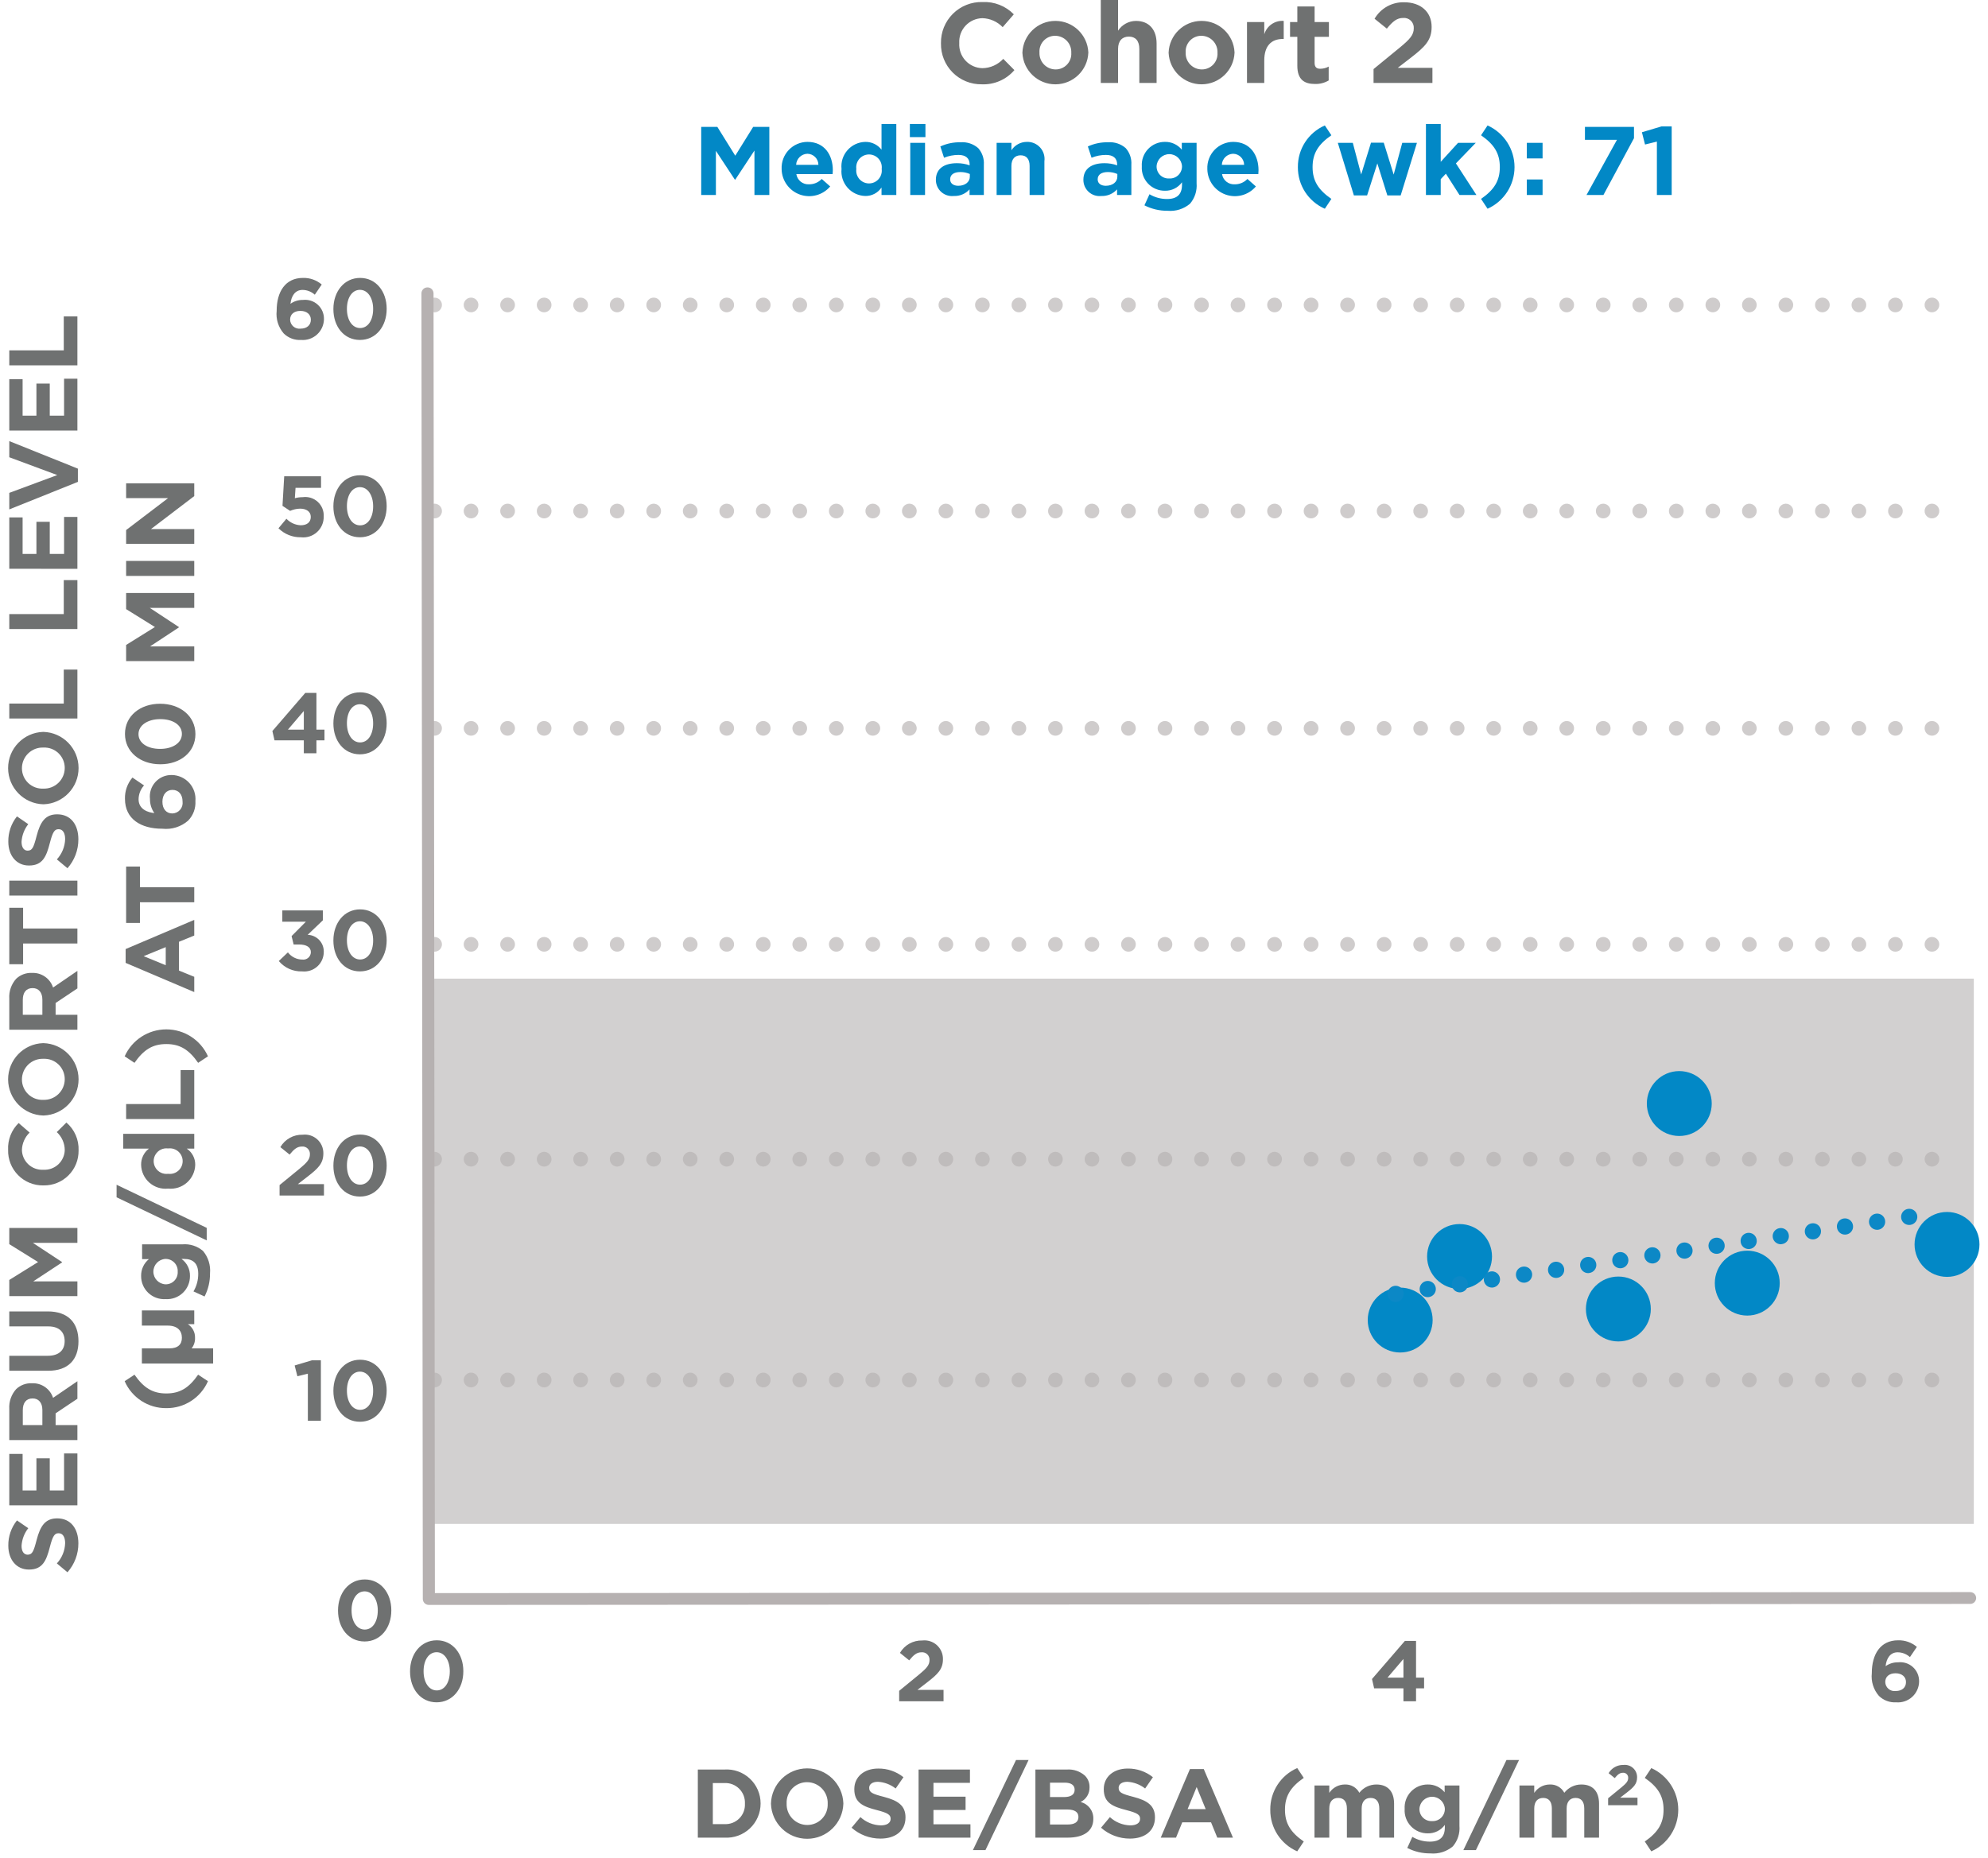 <svg xmlns="http://www.w3.org/2000/svg" width="245" height="229" viewBox="0 0 245 229">
    <g fill="none" fill-rule="evenodd">
        <g fill-rule="nonzero">
            <g>
                <g>
                    <path fill="#9C9797" d="M19.455 120.631H209.684V187.845H19.455z" opacity=".45" transform="translate(-265 -3132) translate(265 3132) translate(33.568)"/>
                    <g fill="#B6B1B1" opacity=".65">
                        <g>
                            <path d="M185.186.996c.002-.502.408-.908.91-.91.24.002.47.098.638.269.169.17.263.401.261.641.001.239-.093.468-.262.637-.169.17-.398.264-.637.263-.5.003-.907-.4-.91-.9zm-4.5 0c-.001-.241.095-.473.265-.644.171-.17.403-.266.645-.265.24.001.47.097.638.268.169.17.263.401.261.641.001.239-.093.468-.262.637-.169.17-.398.264-.637.263-.24.003-.472-.09-.644-.26-.17-.169-.267-.4-.266-.64zm-4.5 0c-.001-.241.095-.473.265-.644.171-.17.403-.266.645-.265.498.006.899.411.9.91-.002.495-.404.897-.9.9-.24.002-.472-.091-.644-.26-.17-.17-.267-.4-.266-.64zm-4.5 0c-.002-.24.092-.47.261-.641.169-.17.398-.267.638-.268.502.001.908.407.91.91-.003.499-.41.902-.91.9-.239 0-.468-.095-.637-.264-.169-.169-.263-.398-.262-.637zm-4.5 0c-.002-.24.092-.47.261-.641.169-.17.398-.267.638-.268.502.001.908.407.91.91-.003.499-.41.902-.91.9-.239 0-.468-.095-.637-.264-.169-.169-.263-.398-.262-.637zm-4.5 0c-.002-.24.092-.47.261-.641.169-.17.398-.267.638-.268.502.001.908.407.91.91-.003.499-.41.902-.91.9-.239 0-.468-.095-.637-.264-.169-.169-.263-.398-.262-.637zm-4.5 0c-.002-.24.092-.47.261-.641.169-.17.398-.267.638-.268.502.001.908.407.91.91-.003.499-.41.902-.91.9-.239 0-.468-.095-.637-.264-.169-.169-.263-.398-.262-.637zm-4.511 0c.002-.502.408-.908.91-.91.502.002.908.408.91.91-.003.5-.41.903-.91.9-.5.003-.907-.4-.91-.9zm-4.5 0c.002-.502.408-.908.91-.91.24.002.47.099.638.269.17.17.263.401.262.641 0 .239-.094.468-.263.637-.169.17-.398.264-.637.263-.5.003-.907-.4-.91-.9zm-4.5 0c.002-.502.408-.908.91-.91.24.002.47.099.638.269.17.17.263.401.262.641 0 .239-.094.468-.263.637-.169.17-.398.264-.637.263-.5.003-.907-.4-.91-.9zm-4.5 0c.002-.502.408-.908.91-.91.24.002.47.099.638.269.17.17.263.401.262.641 0 .239-.094.468-.263.637-.169.17-.398.264-.637.263-.5.003-.907-.4-.91-.9zm-4.5 0c.002-.502.408-.908.91-.91.24.002.47.099.638.269.17.17.263.401.262.641 0 .239-.094.468-.263.637-.169.17-.398.264-.637.263-.5.003-.907-.4-.91-.9zm-4.5 0c.002-.502.408-.908.91-.91.24.002.47.099.638.269.17.17.263.401.262.641 0 .239-.094.468-.263.637-.169.17-.398.264-.637.263-.5.003-.907-.4-.91-.9zm-4.5 0c-.001-.24.093-.47.262-.641.168-.17.398-.267.638-.268.241-.001.473.094.644.265.171.17.267.403.266.644 0 .24-.096.471-.267.64-.17.17-.403.263-.643.26-.239 0-.468-.094-.637-.263-.17-.169-.264-.398-.263-.637zm-4.5 0c-.001-.24.093-.47.262-.641.168-.17.398-.267.638-.268.502.001.908.407.91.91-.003.499-.41.902-.91.9-.239 0-.468-.095-.637-.264-.17-.169-.264-.398-.263-.637zm-4.5 0c-.001-.24.093-.47.262-.641.168-.17.398-.267.638-.268.502.001.908.407.91.91-.003.499-.41.902-.91.9-.239 0-.468-.095-.637-.264-.17-.169-.264-.398-.263-.637zm-4.51 0c.002-.502.408-.908.91-.91.502.002.908.408.91.91-.003.5-.41.903-.91.9-.5.003-.907-.4-.91-.9zm-4.5 0c.002-.502.408-.908.91-.91.502.002.908.408.91.91-.003.5-.41.903-.91.9-.5.003-.907-.4-.91-.9zm-4.5 0c.002-.502.408-.908.91-.91.502.002.908.408.91.91-.003.5-.41.903-.91.9-.5.003-.907-.4-.91-.9zm-4.5 0c.002-.502.408-.908.91-.91.24.002.47.099.638.269.17.17.263.401.262.641 0 .239-.094.468-.263.637-.169.17-.398.264-.637.263-.5.003-.907-.4-.91-.9zm-4.5 0c.002-.502.408-.908.91-.91.24.002.47.099.638.269.17.17.263.401.262.641 0 .239-.094.468-.263.637-.169.17-.398.264-.637.263-.5.003-.907-.4-.91-.9zm-4.5 0c.002-.502.408-.908.91-.91.24.002.47.099.638.269.17.17.263.401.262.641 0 .239-.094.468-.263.637-.169.17-.398.264-.637.263-.5.003-.907-.4-.91-.9zm-4.5 0c0-.241.095-.473.266-.644.17-.17.403-.266.644-.265.24.001.47.098.638.268.17.17.263.401.262.641 0 .239-.094.468-.263.637-.169.17-.398.264-.637.263-.24.003-.472-.09-.643-.26-.171-.169-.267-.4-.267-.64zm-4.5 0c.002-.502.408-.908.91-.91.24.002.47.099.638.269.17.17.263.401.262.641 0 .239-.094.468-.263.637-.169.17-.398.264-.637.263-.5.003-.907-.4-.91-.9zm-4.5 0c-.001-.24.093-.47.262-.641.168-.17.398-.267.638-.268.241-.001.473.094.644.265.171.17.267.403.266.644 0 .24-.096.471-.267.64-.17.17-.403.263-.643.26-.239 0-.468-.094-.637-.263-.17-.169-.264-.398-.263-.637zm-4.5 0c-.001-.24.093-.47.262-.641.168-.17.398-.267.638-.268.502.001.908.407.91.91-.003.499-.41.902-.91.9-.239 0-.468-.095-.637-.264-.17-.169-.264-.398-.263-.637zm-4.5 0c-.001-.24.093-.47.262-.641.168-.17.398-.267.638-.268.502.001.908.407.91.91-.003.499-.41.902-.91.9-.239 0-.468-.095-.637-.264-.17-.169-.264-.398-.263-.637zm-4.5 0c-.001-.24.093-.47.262-.641.168-.17.398-.267.638-.268.502.001.908.407.91.91-.003.499-.41.902-.91.9-.239 0-.468-.095-.637-.264-.17-.169-.264-.398-.263-.637zm-4.51 0c.002-.502.408-.908.91-.91.502.002.908.408.91.91-.003.5-.41.903-.91.9-.5.002-.907-.4-.91-.9zm-4.5 0c.002-.502.408-.908.91-.91.502.002.908.408.91.91-.003.5-.41.903-.91.9-.5.002-.907-.4-.91-.9zm-4.5 0c.002-.502.408-.908.91-.91.24.002.47.098.639.269.168.17.262.401.261.641.001.24-.093.469-.262.638-.17.169-.399.263-.638.262-.5.002-.907-.4-.91-.9zm-4.5 0c.002-.502.408-.908.91-.91.24.002.47.098.639.269.168.17.262.401.261.641.001.24-.093.469-.262.638-.17.169-.399.263-.638.262-.5.002-.907-.4-.91-.9zm-4.5 0c.002-.502.408-.908.91-.91.24.002.47.098.639.269.168.17.262.401.261.641.001.24-.093.469-.262.638-.17.169-.399.263-.638.262-.5.002-.907-.4-.91-.9zm-4.5 0c0-.241.095-.473.266-.644.17-.17.403-.266.644-.265.24 0 .47.097.639.268.168.17.262.401.261.641.001.24-.093.469-.262.638-.17.169-.399.263-.638.262-.24.003-.472-.09-.643-.26-.17-.169-.267-.4-.266-.64h-.001zm-4.5 0c0-.241.095-.473.266-.644.17-.17.403-.266.644-.265.498.005.9.41.9.91-.001.496-.403.898-.9.9-.24.002-.472-.092-.643-.26-.17-.17-.267-.4-.266-.64h-.001zm-4.5 0c-.001-.24.093-.47.262-.641.168-.17.398-.267.638-.268.501.001.908.408.91.91-.002.239-.098.469-.269.637-.17.17-.401.263-.641.262-.239 0-.468-.094-.637-.263-.169-.169-.263-.398-.262-.637h-.001zm-4.5 0c-.001-.24.093-.47.262-.641.168-.17.398-.267.638-.268.501.001.908.408.91.91-.002.239-.098.469-.269.637-.17.17-.401.263-.641.262-.239 0-.468-.094-.637-.263-.169-.169-.263-.398-.262-.637h-.001zm-4.51 0c.002-.502.408-.908.91-.91.501.002.908.409.91.91-.002.24-.098.47-.269.638-.17.17-.401.263-.641.262-.5.002-.906-.4-.91-.9zm-4.49 0c-.001-.24.093-.47.262-.641.168-.17.398-.267.638-.268.501.001.908.408.91.91-.002.239-.098.469-.269.637-.17.17-.401.263-.641.262-.239 0-.468-.094-.637-.263-.169-.169-.263-.398-.262-.637h-.001zm-4.51 0c.002-.502.408-.908.91-.91.501.002.908.409.91.91-.002.24-.098.47-.269.638-.17.17-.401.263-.641.262-.5.002-.906-.4-.91-.9zm-4.5 0c.002-.502.408-.908.91-.91.24.002.47.098.638.269.169.17.263.401.261.641.001.239-.093.468-.262.637-.169.17-.398.264-.637.263-.5.002-.906-.4-.91-.9zm-4.5 0c.002-.502.408-.908.91-.91.501.002.908.409.91.91-.002.24-.098.47-.269.638-.17.17-.401.263-.641.262-.5.002-.906-.4-.91-.9z" transform="translate(-265 -3132) translate(265 3132) translate(33.568) translate(18.432 36) translate(0 26)"/>
                        </g>
                        <g>
                            <path d="M185.186 1.776c.001-.24.098-.47.268-.638.171-.169.402-.262.642-.261.239-.001.468.093.637.262.169.17.263.399.262.637.002.24-.092.471-.26.642-.17.17-.4.267-.64.268-.501-.002-.907-.408-.91-.91zm-4.5 0c0-.24.095-.47.266-.64.172-.169.403-.262.644-.259.239-.001.468.093.637.262.169.17.263.399.262.637.002.24-.092.471-.26.642-.17.17-.4.267-.64.268-.24.001-.473-.094-.644-.265-.17-.171-.266-.403-.265-.645zm-4.5 0c0-.24.095-.47.266-.64.172-.169.403-.262.644-.259.496.001.898.403.9.9-.001.498-.402.903-.9.91-.242 0-.474-.095-.645-.266-.17-.171-.266-.403-.265-.645zm-4.5 0c-.001-.238.093-.468.262-.637.169-.169.398-.263.637-.262.24-.001.47.092.642.261.17.169.267.398.268.638-.002.502-.408.908-.91.91-.24 0-.47-.098-.638-.268-.169-.17-.263-.402-.261-.642zm-4.5 0c-.001-.238.093-.468.262-.637.169-.169.398-.263.637-.262.24-.001.47.092.642.261.17.169.267.398.268.638-.002.502-.408.908-.91.91-.24 0-.47-.098-.638-.268-.169-.17-.263-.402-.261-.642zm-4.5 0c-.001-.238.093-.468.262-.637.169-.169.398-.263.637-.262.24-.001.47.092.642.261.17.169.267.398.268.638-.002.502-.408.908-.91.91-.24 0-.47-.098-.638-.268-.169-.17-.263-.402-.261-.642zm-4.5 0c-.001-.238.093-.468.262-.637.169-.169.398-.263.637-.262.24-.001.47.092.642.261.17.169.267.398.268.638-.002.502-.408.908-.91.91-.24 0-.47-.098-.638-.268-.169-.17-.263-.402-.261-.642zm-4.511 0c.001-.24.098-.47.269-.638.17-.169.401-.262.641-.261.24-.001.47.092.641.261.171.169.268.398.269.638-.002.502-.408.908-.91.91-.502-.002-.908-.408-.91-.91zm-4.5 0c.001-.24.098-.47.269-.638.17-.169.401-.262.641-.261.239-.001.468.093.637.262.17.17.264.398.263.637.003.5-.4.908-.9.91-.502-.002-.908-.408-.91-.91zm-4.5 0c.001-.24.098-.47.269-.638.17-.169.401-.262.641-.261.239-.001.468.093.637.262.17.17.264.398.263.637.003.5-.4.908-.9.91-.502-.002-.908-.408-.91-.91zm-4.5 0c.001-.24.098-.47.269-.638.17-.169.401-.262.641-.261.239-.001.468.093.637.262.17.17.264.398.263.637.003.5-.4.908-.9.91-.502-.002-.908-.408-.91-.91zm-4.5 0c.001-.24.098-.47.269-.638.17-.169.401-.262.641-.261.239-.001.468.093.637.262.17.17.264.398.263.637.003.5-.4.908-.9.91-.502-.002-.908-.408-.91-.91zm-4.5 0c.001-.24.098-.47.269-.638.17-.169.401-.262.641-.261.239-.001.468.093.637.262.17.17.264.398.263.637.003.5-.4.908-.9.91-.502-.002-.908-.408-.91-.91zm-4.5 0c0-.239.094-.468.263-.637.169-.169.398-.263.637-.262.24-.003.472.09.643.26.171.168.267.399.267.64s-.095.473-.266.644c-.17.17-.402.266-.644.265-.5-.002-.903-.41-.9-.91zm-4.5 0c0-.239.094-.468.263-.637.169-.169.398-.263.637-.262.24-.001.47.092.641.261.171.169.268.398.269.638-.002.502-.408.908-.91.91-.5-.002-.903-.41-.9-.91zm-4.5 0c0-.239.094-.468.263-.637.169-.169.398-.263.637-.262.24-.001.47.092.641.261.171.169.268.398.269.638-.002.502-.408.908-.91.91-.5-.002-.903-.41-.9-.91zm-4.51 0c.001-.24.098-.47.269-.638.17-.169.401-.262.641-.261.24-.001.47.092.641.261.171.169.268.398.269.638-.002.502-.408.908-.91.91-.502-.002-.908-.408-.91-.91zm-4.5 0c.001-.24.098-.47.269-.638.17-.169.401-.262.641-.261.24-.001.47.092.641.261.171.169.268.398.269.638-.002.502-.408.908-.91.91-.502-.002-.908-.408-.91-.91zm-4.5 0c.001-.24.098-.47.269-.638.17-.169.401-.262.641-.261.24-.001.47.092.641.261.171.169.268.398.269.638-.002.502-.408.908-.91.91-.502-.002-.908-.408-.91-.91zm-4.5 0c.001-.24.098-.47.269-.638.17-.169.401-.262.641-.261.239-.001.468.093.637.262.17.17.264.398.263.637.003.5-.4.908-.9.91-.502-.002-.908-.408-.91-.91zm-4.5 0c.001-.24.098-.47.269-.638.17-.169.401-.262.641-.261.239-.001.468.093.637.262.17.17.264.398.263.637.003.5-.4.908-.9.91-.502-.002-.908-.408-.91-.91zm-4.5 0c.001-.24.098-.47.269-.638.17-.169.401-.262.641-.261.239-.001.468.093.637.262.17.17.264.398.263.637.003.5-.4.908-.9.91-.502-.002-.908-.408-.91-.91zm-4.5 0c0-.24.096-.47.267-.64.17-.169.403-.262.643-.259.239-.001.468.093.637.262.17.17.264.398.263.637.003.5-.4.908-.9.91-.242.001-.473-.095-.644-.265-.17-.171-.267-.403-.266-.645zm-4.5 0c.001-.24.098-.47.269-.638.17-.169.401-.262.641-.261.239-.001.468.093.637.262.17.17.264.398.263.637.003.5-.4.908-.9.91-.502-.002-.908-.408-.91-.91zm-4.5 0c0-.239.094-.468.263-.637.169-.169.398-.263.637-.262.24-.003.472.09.643.26.171.168.267.399.267.64s-.095.473-.266.644c-.17.17-.402.266-.644.265-.5-.003-.902-.41-.9-.91zm-4.5 0c0-.239.094-.468.263-.637.169-.169.398-.263.637-.262.24-.001.47.092.641.261.171.169.268.398.269.638-.002.502-.408.908-.91.91-.5-.003-.902-.41-.9-.91zm-4.5 0c0-.239.094-.468.263-.637.169-.169.398-.263.637-.262.24-.001.47.092.641.261.171.169.268.398.269.638-.002.502-.408.908-.91.91-.5-.003-.902-.41-.9-.91zm-4.5 0c0-.239.094-.468.263-.637.169-.169.398-.263.637-.262.24-.001.47.092.641.261.171.169.268.398.269.638-.002.502-.408.908-.91.91-.5-.003-.902-.41-.9-.91zm-4.51 0c.001-.24.098-.47.269-.638.17-.169.401-.262.641-.261.24-.001.47.092.641.261.171.169.268.398.269.638-.002.502-.408.908-.91.91-.502-.002-.908-.408-.91-.91zm-4.5 0c.001-.24.098-.47.269-.638.17-.169.401-.262.641-.261.24-.001.47.092.641.261.171.169.268.398.269.638-.002.502-.408.908-.91.91-.502-.002-.908-.408-.91-.91zm-4.5 0c.001-.24.098-.47.269-.638.17-.169.401-.262.641-.261.239-.001.469.093.638.262.169.169.263.398.262.637.001.24-.093.471-.261.642-.17.17-.399.267-.639.268-.502-.002-.908-.408-.91-.91zm-4.5 0c.001-.24.098-.47.269-.638.17-.169.401-.262.641-.261.239-.001.469.093.638.262.169.169.263.398.262.637.001.24-.093.471-.261.642-.17.17-.399.267-.639.268-.502-.002-.908-.408-.91-.91zm-4.5 0c.001-.24.098-.47.269-.638.17-.169.401-.262.641-.261.239-.001.469.093.638.262.169.169.263.398.262.637.001.24-.093.471-.261.642-.17.17-.399.267-.639.268-.502-.002-.908-.408-.91-.91zm-4.5 0c0-.24.096-.47.267-.64.17-.169.403-.262.643-.259.239-.001.469.093.638.262.169.169.263.398.262.637.001.24-.093.471-.261.642-.17.17-.399.267-.639.268-.241.001-.473-.095-.644-.266-.17-.17-.266-.402-.265-.644h-.001zm-4.5 0c0-.24.096-.47.267-.64.17-.169.403-.262.643-.259.496 0 .899.403.9.9 0 .498-.402.903-.9.91-.241 0-.473-.096-.644-.267-.17-.17-.266-.402-.265-.644h-.001zm-4.5 0c0-.239.094-.468.263-.637.169-.169.398-.263.637-.262.24-.001.47.092.641.261.17.169.267.399.268.638-.001.502-.407.908-.909.91-.5-.003-.902-.41-.9-.91zm-4.5 0c0-.239.094-.468.263-.637.169-.169.398-.263.637-.262.24-.001.47.092.641.261.17.169.267.399.268.638-.001.502-.407.908-.909.91-.5-.003-.902-.41-.9-.91zm-4.51 0c.001-.24.098-.47.269-.638.17-.169.401-.262.641-.261.24-.001.47.092.641.261.17.169.267.399.268.638-.001.502-.407.908-.909.91-.501-.002-.907-.408-.91-.91zm-4.49 0c0-.239.094-.468.263-.637.169-.169.398-.263.637-.262.24-.001.47.092.641.261.17.169.267.399.268.638-.001.502-.407.908-.909.91-.5-.003-.902-.41-.9-.91zm-4.51 0c.001-.24.098-.47.269-.638.17-.169.401-.262.641-.261.24-.001.47.092.641.261.17.169.267.399.268.638-.001.502-.407.908-.909.91-.501-.002-.907-.408-.91-.91zm-4.5 0c.001-.24.098-.47.269-.638.17-.169.401-.262.641-.261.239-.001.468.093.637.262.17.17.264.399.262.637.002.24-.092.471-.26.642-.17.17-.399.267-.639.268-.501-.002-.907-.408-.91-.91zm-4.5 0c.001-.24.098-.47.269-.638.17-.169.401-.262.641-.261.24-.001.47.092.641.261.17.169.267.399.268.638-.001.502-.407.908-.909.91-.501-.002-.907-.408-.91-.91z" transform="translate(-265 -3132) translate(265 3132) translate(33.568) translate(18.432 36) translate(0 52)"/>
                        </g>
                        <g>
                            <path d="M185.186 1.406c.002-.502.408-.908.91-.91.24.002.47.098.638.269.169.17.263.401.261.641.001.24-.093.469-.262.638-.169.169-.398.263-.637.262-.5.003-.907-.4-.91-.9zm-4.5 0c-.001-.241.094-.473.265-.644.171-.171.403-.267.645-.266.24.002.47.098.638.269.169.17.263.401.261.641.001.24-.093.469-.262.638-.169.169-.398.263-.637.262-.24.003-.472-.09-.644-.26-.17-.169-.267-.4-.266-.64zm-4.5 0c-.001-.241.094-.473.265-.644.171-.171.403-.267.645-.266.498.007.899.412.9.91-.002.496-.404.898-.9.9-.24.003-.472-.09-.644-.26-.17-.169-.267-.4-.266-.64zm-4.5 0c-.002-.24.092-.47.26-.641.17-.17.4-.267.64-.269.501.002.907.408.91.91-.004.5-.411.903-.91.9-.24.001-.47-.093-.638-.262-.169-.17-.263-.399-.262-.638zm-4.5 0c-.002-.24.092-.47.26-.641.17-.17.4-.267.64-.269.501.002.907.408.91.91-.004.5-.411.903-.91.9-.24.001-.47-.093-.638-.262-.169-.17-.263-.399-.262-.638zm-4.5 0c-.002-.24.092-.47.26-.641.17-.17.4-.267.64-.269.501.002.907.408.91.91-.004.5-.411.903-.91.9-.24.001-.47-.093-.638-.262-.169-.17-.263-.399-.262-.638zm-4.5 0c-.002-.24.092-.47.26-.641.17-.17.4-.267.64-.269.501.002.907.408.91.91-.004.5-.411.903-.91.9-.24.001-.47-.093-.638-.262-.169-.17-.263-.399-.262-.638zm-4.511 0c.002-.502.408-.908.91-.91.502.002.908.408.91.91-.003.5-.41.903-.91.9-.5.003-.907-.4-.91-.9zm-4.5 0c.002-.502.408-.908.91-.91.5.003.903.41.9.91 0 .24-.094.469-.263.638-.169.168-.398.263-.637.262-.5.003-.907-.4-.91-.9zm-4.5 0c.002-.502.408-.908.91-.91.5.003.903.41.9.91 0 .24-.094.469-.263.638-.169.168-.398.263-.637.262-.5.003-.907-.4-.91-.9zm-4.5 0c.002-.502.408-.908.91-.91.5.003.903.41.9.91 0 .24-.094.469-.263.638-.169.168-.398.263-.637.262-.5.003-.907-.4-.91-.9zm-4.5 0c.002-.502.408-.908.91-.91.5.003.903.41.9.91 0 .24-.094.469-.263.638-.169.168-.398.263-.637.262-.5.003-.907-.4-.91-.9zm-4.5 0c.002-.502.408-.908.91-.91.5.003.903.41.9.91 0 .24-.094.469-.263.638-.169.168-.398.263-.637.262-.5.003-.907-.4-.91-.9zm-4.5 0c-.003-.5.4-.907.9-.91.242 0 .473.095.644.266.171.17.267.403.266.644 0 .24-.096.471-.267.64-.17.17-.403.263-.643.26-.239.001-.468-.094-.637-.262-.17-.17-.264-.399-.263-.638zm-4.5 0c-.003-.5.4-.907.9-.91.502.002.908.408.91.91-.003.5-.41.903-.91.9-.239.001-.468-.094-.637-.262-.17-.17-.264-.399-.263-.638zm-4.5 0c-.003-.5.4-.907.9-.91.502.002.908.408.91.91-.003.5-.41.903-.91.9-.239.001-.468-.094-.637-.262-.17-.17-.264-.399-.263-.638zm-4.51 0c.002-.502.408-.908.91-.91.502.002.908.408.91.91-.003.5-.41.903-.91.9-.5.003-.907-.4-.91-.9zm-4.5 0c.002-.502.408-.908.91-.91.502.002.908.408.91.91-.003.5-.41.903-.91.9-.5.003-.907-.4-.91-.9zm-4.5 0c.002-.502.408-.908.91-.91.502.002.908.408.91.91-.003.5-.41.903-.91.9-.5.003-.907-.4-.91-.9zm-4.5 0c.002-.502.408-.908.91-.91.5.003.903.41.9.91 0 .24-.094.469-.263.638-.169.168-.398.263-.637.262-.5.003-.907-.4-.91-.9zm-4.5 0c.002-.502.408-.908.91-.91.5.003.903.41.9.91 0 .24-.094.469-.263.638-.169.168-.398.263-.637.262-.5.003-.907-.4-.91-.9zm-4.5 0c.002-.502.408-.908.91-.91.5.003.903.41.9.91 0 .24-.094.469-.263.638-.169.168-.398.263-.637.262-.5.003-.907-.4-.91-.9zm-4.5 0c0-.241.095-.473.266-.644.17-.17.402-.267.644-.266.5.003.903.41.9.91 0 .24-.094.469-.263.638-.169.168-.398.263-.637.262-.24.003-.472-.09-.643-.26-.171-.169-.267-.4-.267-.64zm-4.5 0c.002-.502.408-.908.91-.91.5.003.903.41.9.91 0 .24-.094.469-.263.638-.169.168-.398.263-.637.262-.5.003-.907-.4-.91-.9zm-4.5 0c-.003-.5.4-.907.9-.91.242 0 .473.095.644.266.171.17.267.403.266.644 0 .24-.096.471-.267.64-.17.17-.403.263-.643.26-.239.001-.468-.094-.637-.263-.17-.169-.264-.398-.263-.637zm-4.5 0c-.003-.5.4-.907.9-.91.502.002.908.408.91.91-.003.5-.41.903-.91.9-.239.001-.468-.094-.637-.263-.17-.169-.264-.398-.263-.637zm-4.5 0c-.003-.5.4-.907.9-.91.502.002.908.408.91.91-.003.5-.41.903-.91.9-.239.001-.468-.094-.637-.263-.17-.169-.264-.398-.263-.637zm-4.5 0c-.003-.5.4-.907.9-.91.502.002.908.408.91.91-.003.5-.41.903-.91.9-.239.001-.468-.094-.637-.263-.17-.169-.264-.398-.263-.637zm-4.51 0c.002-.502.408-.908.91-.91.502.002.908.408.91.91-.003.5-.41.903-.91.9-.5.003-.907-.4-.91-.9zm-4.5 0c.002-.502.408-.908.91-.91.502.002.908.408.91.91-.003.5-.41.903-.91.9-.5.003-.907-.4-.91-.9zm-4.5 0c.002-.502.408-.908.91-.91.24.001.47.098.639.269.168.17.262.401.261.641.001.24-.093.469-.262.638-.17.169-.399.263-.638.262-.5.003-.907-.4-.91-.9zm-4.5 0c.002-.502.408-.908.91-.91.24.001.47.098.639.269.168.17.262.401.261.641.001.24-.093.469-.262.638-.17.169-.399.263-.638.262-.5.003-.907-.4-.91-.9zm-4.5 0c.002-.502.408-.908.91-.91.24.001.47.098.639.269.168.17.262.401.261.641.001.24-.093.469-.262.638-.17.169-.399.263-.638.262-.5.003-.907-.4-.91-.9zm-4.5 0c0-.241.095-.473.266-.644.17-.17.402-.267.644-.266.24.001.47.098.639.269.168.17.262.401.261.641.001.24-.093.469-.262.638-.17.169-.399.263-.638.262-.24.003-.472-.09-.643-.26-.17-.169-.267-.4-.266-.64h-.001zm-4.5 0c0-.241.095-.473.266-.644.17-.17.402-.267.644-.266.498.006.9.412.9.91-.001.497-.403.899-.9.9-.24.003-.472-.09-.643-.26-.17-.169-.267-.4-.266-.64h-.001zm-4.5 0c-.003-.5.4-.907.9-.91.502.002.908.409.91.91-.002.24-.098.47-.269.639-.17.168-.401.262-.641.261-.239 0-.468-.094-.637-.263-.169-.169-.263-.398-.262-.637h-.001zm-4.5 0c-.003-.5.4-.907.9-.91.502.002.908.409.91.91-.002.24-.098.47-.269.639-.17.168-.401.262-.641.261-.239 0-.468-.094-.637-.263-.169-.169-.263-.398-.262-.637h-.001zm-4.51 0c.002-.502.408-.908.91-.91.502.002.908.409.91.91-.002.24-.098.47-.269.639-.17.168-.401.262-.641.261-.5.002-.906-.4-.91-.9zm-4.49 0c-.003-.5.4-.907.9-.91.502.002.908.409.91.91-.002.24-.098.47-.269.639-.17.168-.401.262-.641.261-.239 0-.468-.094-.637-.263-.169-.169-.263-.398-.262-.637h-.001zm-4.51 0c.002-.502.408-.908.91-.91.502.002.908.409.91.91-.002.24-.098.47-.269.639-.17.168-.401.262-.641.261-.5.002-.906-.4-.91-.9zm-4.5 0c.002-.502.408-.908.91-.91.24.002.47.098.638.269.169.17.263.401.261.641.001.24-.093.469-.262.638-.169.169-.398.263-.637.262-.5.002-.906-.4-.91-.9zm-4.5 0c.002-.502.408-.908.91-.91.502.002.908.409.91.91-.002.24-.098.47-.269.639-.17.168-.401.262-.641.261-.5.002-.906-.4-.91-.9z" transform="translate(-265 -3132) translate(265 3132) translate(33.568) translate(18.432 36) translate(0 79)"/>
                        </g>
                        <g>
                            <path d="M185.186 1.887c.002-.502.408-.908.91-.91.24.001.47.098.638.268.169.171.263.402.261.642.002.24-.092.47-.261.641-.169.17-.398.267-.638.269-.502-.002-.908-.409-.91-.91zm-4.5 0c-.001-.242.094-.474.265-.645.171-.17.403-.266.645-.265.24.001.47.098.638.268.169.171.263.402.261.642.002.24-.092.47-.261.641-.169.17-.398.267-.638.269-.242 0-.474-.095-.645-.266-.17-.17-.266-.403-.265-.644zm-4.5 0c-.001-.242.094-.474.265-.645.171-.17.403-.266.645-.265.498.006.899.412.9.91-.002.498-.402.903-.9.91-.242 0-.474-.095-.645-.266-.17-.17-.266-.403-.265-.644zm-4.5 0c-.002-.24.092-.471.26-.642.17-.17.4-.267.64-.268.501.002.907.408.91.91-.003.501-.409.908-.91.91-.24-.002-.47-.098-.639-.269-.169-.17-.263-.401-.261-.641zm-4.5 0c-.002-.24.092-.471.26-.642.17-.17.4-.267.64-.268.501.002.907.408.91.91-.003.501-.409.908-.91.91-.24-.002-.47-.098-.639-.269-.169-.17-.263-.401-.261-.641zm-4.5 0c-.002-.24.092-.471.26-.642.17-.17.4-.267.64-.268.501.002.907.408.91.91-.003.501-.409.908-.91.91-.24-.002-.47-.098-.639-.269-.169-.17-.263-.401-.261-.641zm-4.5 0c-.002-.24.092-.471.26-.642.17-.17.4-.267.64-.268.501.002.907.408.91.91-.003.501-.409.908-.91.91-.24-.002-.47-.098-.639-.269-.169-.17-.263-.401-.261-.641zm-4.511 0c.002-.502.408-.908.91-.91.502.002.908.408.91.91-.002.501-.408.908-.91.91-.502-.002-.908-.409-.91-.91zm-4.5 0c.002-.502.408-.908.91-.91.5.003.903.41.9.91.003.5-.4.907-.9.91-.502-.002-.908-.409-.91-.91zm-4.5 0c.002-.502.408-.908.91-.91.5.003.903.41.9.91.003.5-.4.907-.9.91-.502-.002-.908-.409-.91-.91zm-4.5 0c.002-.502.408-.908.91-.91.5.003.903.41.9.91.003.5-.4.907-.9.91-.502-.002-.908-.409-.91-.91zm-4.5 0c.002-.502.408-.908.91-.91.5.003.903.41.9.91.003.5-.4.907-.9.91-.502-.002-.908-.409-.91-.91zm-4.5 0c.002-.502.408-.908.91-.91.5.003.903.41.9.91.003.5-.4.907-.9.91-.502-.002-.908-.409-.91-.91zm-4.5 0c-.003-.5.4-.907.9-.91.242-.001.473.095.644.265.171.171.267.403.266.645 0 .241-.095.473-.266.644-.17.17-.402.266-.644.266-.5-.003-.903-.41-.9-.91zm-4.5 0c-.003-.5.4-.907.9-.91.502.002.908.408.91.91-.002.501-.408.908-.91.91-.5-.003-.903-.41-.9-.91zm-4.5 0c-.003-.5.4-.907.9-.91.502.002.908.408.91.91-.002.501-.408.908-.91.91-.5-.003-.903-.41-.9-.91zm-4.51 0c.002-.502.408-.908.91-.91.502.002.908.408.91.91-.002.501-.408.908-.91.91-.502-.002-.908-.409-.91-.91zm-4.5 0c.002-.502.408-.908.91-.91.502.002.908.408.91.91-.002.501-.408.908-.91.91-.502-.002-.908-.409-.91-.91zm-4.5 0c.002-.502.408-.908.91-.91.502.002.908.408.91.91-.002.501-.408.908-.91.91-.502-.002-.908-.409-.91-.91zm-4.5 0c.002-.502.408-.908.91-.91.5.003.903.41.9.91.003.5-.4.907-.9.91-.502-.002-.908-.409-.91-.91zm-4.5 0c.002-.502.408-.908.91-.91.5.003.903.41.9.91.003.5-.4.907-.9.91-.502-.002-.908-.409-.91-.91zm-4.5 0c.002-.502.408-.908.91-.91.5.003.903.41.9.91.003.5-.4.907-.9.91-.502-.002-.908-.409-.91-.91zm-4.5 0c0-.242.095-.474.266-.645.17-.17.402-.266.644-.265.5.003.903.41.9.91.003.5-.4.907-.9.91-.242 0-.473-.095-.644-.266-.17-.17-.266-.403-.266-.644zm-4.5 0c.002-.502.408-.908.91-.91.5.003.903.41.9.91.003.5-.4.907-.9.91-.502-.002-.908-.409-.91-.91zm-4.5 0c-.003-.5.4-.907.9-.91.242-.001.473.095.644.265.171.171.267.403.266.645 0 .241-.095.473-.266.644-.17.17-.402.266-.644.266-.5-.003-.902-.41-.9-.91zm-4.5 0c-.003-.5.4-.907.9-.91.502.002.908.408.91.91-.002.501-.408.908-.91.91-.5-.003-.902-.41-.9-.91zm-4.5 0c-.003-.5.4-.907.9-.91.502.002.908.408.91.91-.002.501-.408.908-.91.91-.5-.003-.902-.41-.9-.91zm-4.5 0c-.003-.5.4-.907.9-.91.502.002.908.408.91.91-.002.501-.408.908-.91.91-.5-.003-.902-.41-.9-.91zm-4.51 0c.002-.502.408-.908.91-.91.502.002.908.408.91.91-.002.501-.408.908-.91.91-.502-.003-.908-.409-.91-.91zm-4.5 0c.002-.502.408-.908.91-.91.502.002.908.408.91.91-.002.501-.408.908-.91.91-.502-.003-.908-.409-.91-.91zm-4.5 0c.002-.502.408-.908.91-.91.24 0 .47.097.639.268.168.17.262.402.261.642.001.24-.093.47-.261.641-.17.17-.399.268-.639.269-.502-.003-.908-.409-.91-.91zm-4.5 0c.002-.502.408-.908.91-.91.24 0 .47.097.639.268.168.17.262.402.261.642.001.24-.093.47-.261.641-.17.17-.399.268-.639.269-.502-.003-.908-.409-.91-.91zm-4.5 0c.002-.502.408-.908.91-.91.24 0 .47.097.639.268.168.17.262.402.261.642.001.24-.093.47-.261.641-.17.17-.399.268-.639.269-.502-.003-.908-.409-.91-.91zm-4.5 0c0-.242.095-.474.266-.645.17-.17.402-.266.644-.265.24 0 .47.097.639.268.168.17.262.402.261.642.001.24-.093.47-.261.641-.17.17-.399.268-.639.269-.241 0-.473-.095-.644-.266-.17-.171-.266-.403-.265-.644h-.001zm-4.5 0c0-.242.095-.474.266-.645.17-.17.402-.266.644-.265.498.006.9.411.9.91 0 .498-.402.904-.9.91-.241 0-.473-.095-.644-.266-.17-.171-.266-.403-.265-.644h-.001zm-4.5 0c-.003-.5.4-.907.9-.91.502.002.908.408.91.91-.002.501-.408.908-.91.91-.5-.003-.902-.41-.9-.91zm-4.5 0c-.003-.5.4-.907.9-.91.502.002.908.408.91.91-.002.501-.408.908-.91.91-.5-.003-.902-.41-.9-.91zm-4.51 0c.002-.502.408-.908.91-.91.502.002.908.408.91.91-.002.501-.408.908-.91.91-.501-.003-.907-.409-.91-.91zm-4.49 0c-.003-.5.4-.907.9-.91.502.002.908.408.91.91-.002.501-.408.908-.91.91-.5-.003-.902-.41-.9-.91zm-4.51 0c.002-.502.408-.908.91-.91.502.002.908.408.91.91-.002.501-.408.908-.91.91-.501-.003-.907-.409-.91-.91zm-4.5 0c.002-.502.408-.908.91-.91.24.001.47.098.638.268.169.171.263.402.261.642.002.24-.092.47-.26.641-.17.17-.399.267-.639.269-.501-.003-.907-.409-.91-.91zm-4.5 0c.002-.502.408-.908.91-.91.502.002.908.408.91.91-.002.501-.408.908-.91.91-.501-.003-.907-.409-.91-.91z" transform="translate(-265 -3132) translate(265 3132) translate(33.568) translate(18.432 36) translate(0 105)"/>
                        </g>
                        <g>
                            <path d="M185.186 1.106c.002-.501.408-.908.91-.91.24.002.47.098.638.269.169.17.263.401.261.641.002.24-.092.471-.261.642-.169.17-.398.267-.638.268-.502-.002-.908-.408-.91-.91zm-4.5 0c-.001-.241.094-.473.265-.644.171-.17.403-.267.645-.266.24.002.47.098.638.269.169.17.263.401.261.641.002.24-.092.471-.261.642-.169.17-.398.267-.638.268-.242.001-.474-.094-.645-.265-.17-.171-.266-.403-.265-.645zm-4.5 0c-.001-.241.094-.473.265-.644.171-.17.403-.267.645-.266.498.007.899.412.9.91-.002.499-.402.904-.9.91-.242.001-.474-.094-.645-.265-.17-.171-.266-.403-.265-.645zm-4.5 0c-.002-.24.092-.47.26-.641.17-.17.4-.267.64-.269.501.002.907.409.91.91-.003.502-.409.908-.91.91-.24 0-.47-.098-.639-.268-.169-.17-.263-.402-.261-.642zm-4.5 0c-.002-.24.092-.47.26-.641.17-.17.4-.267.64-.269.501.002.907.409.91.91-.003.502-.409.908-.91.91-.24 0-.47-.098-.639-.268-.169-.17-.263-.402-.261-.642zm-4.5 0c-.002-.24.092-.47.26-.641.17-.17.4-.267.64-.269.501.002.907.409.91.91-.003.502-.409.908-.91.91-.24 0-.47-.098-.639-.268-.169-.17-.263-.402-.261-.642zm-4.5 0c-.002-.24.092-.47.26-.641.17-.17.4-.267.64-.269.501.002.907.409.91.91-.003.502-.409.908-.91.91-.24 0-.47-.098-.639-.268-.169-.17-.263-.402-.261-.642zm-4.511 0c.002-.501.408-.908.91-.91.502.002.908.409.91.91-.002.502-.408.908-.91.91-.502-.002-.908-.408-.91-.91zm-4.5 0c.002-.501.408-.908.91-.91.5.003.903.41.9.91.003.5-.4.907-.9.91-.502-.002-.908-.408-.91-.91zm-4.5 0c.002-.501.408-.908.91-.91.5.003.903.41.9.91.003.5-.4.907-.9.91-.502-.002-.908-.408-.91-.91zm-4.5 0c.002-.501.408-.908.91-.91.5.003.903.41.9.91.003.5-.4.907-.9.91-.502-.002-.908-.408-.91-.91zm-4.5 0c.002-.501.408-.908.91-.91.5.003.903.41.9.91.003.5-.4.907-.9.91-.502-.002-.908-.408-.91-.91zm-4.5 0c.002-.501.408-.908.91-.91.5.003.903.41.9.91.003.5-.4.907-.9.91-.502-.002-.908-.408-.91-.91zm-4.5 0c-.003-.5.4-.907.9-.91.242 0 .473.095.644.266.171.171.267.403.266.644 0 .242-.095.474-.266.645-.17.17-.402.266-.644.265-.5-.003-.903-.41-.9-.91zm-4.5 0c-.003-.5.4-.907.9-.91.502.002.908.409.91.91-.002.502-.408.908-.91.91-.5-.003-.903-.41-.9-.91zm-4.5 0c-.003-.5.4-.907.9-.91.502.002.908.409.91.91-.002.502-.408.908-.91.91-.5-.003-.903-.41-.9-.91zm-4.51 0c.002-.501.408-.908.91-.91.502.002.908.409.91.91-.002.502-.408.908-.91.91-.502-.002-.908-.408-.91-.91zm-4.5 0c.002-.501.408-.908.91-.91.502.002.908.409.91.91-.002.502-.408.908-.91.91-.502-.002-.908-.408-.91-.91zm-4.5 0c.002-.501.408-.908.91-.91.502.002.908.409.91.91-.002.502-.408.908-.91.91-.502-.002-.908-.408-.91-.91zm-4.5 0c.002-.501.408-.908.91-.91.5.003.903.41.9.91.003.5-.4.907-.9.91-.502-.002-.908-.408-.91-.91zm-4.5 0c.002-.501.408-.908.91-.91.5.003.903.41.9.91.003.5-.4.907-.9.91-.502-.002-.908-.408-.91-.91zm-4.5 0c.002-.501.408-.908.91-.91.5.003.903.41.9.91.003.5-.4.907-.9.91-.502-.002-.908-.408-.91-.91zm-4.5 0c0-.241.095-.473.266-.644.17-.17.402-.266.644-.266.5.003.903.41.9.91.003.5-.4.907-.9.91-.242.001-.473-.095-.644-.265-.17-.171-.266-.403-.266-.645zm-4.5 0c.002-.501.408-.908.91-.91.5.003.903.41.9.91.003.5-.4.907-.9.91-.502-.002-.908-.408-.91-.91zm-4.5 0c-.003-.5.4-.907.9-.91.242 0 .473.095.644.266.171.171.267.403.266.644 0 .242-.095.474-.266.645-.17.17-.402.266-.644.265-.5-.003-.902-.41-.9-.91zm-4.5 0c-.003-.5.4-.907.9-.91.502.002.908.409.91.91-.002.502-.408.908-.91.91-.5-.003-.902-.41-.9-.91zm-4.5 0c-.003-.5.4-.907.9-.91.502.002.908.409.91.91-.002.502-.408.908-.91.91-.5-.003-.902-.41-.9-.91zm-4.5 0c-.003-.5.4-.907.9-.91.502.002.908.409.91.91-.002.502-.408.908-.91.91-.5-.003-.902-.41-.9-.91zm-4.51 0c.002-.501.408-.908.91-.91.502.002.908.409.91.91-.002.502-.408.908-.91.91-.502-.002-.908-.408-.91-.91zm-4.5 0c.002-.501.408-.908.91-.91.502.002.908.409.91.91-.002.502-.408.908-.91.91-.502-.002-.908-.408-.91-.91zm-4.5 0c.002-.501.408-.908.91-.91.24.002.47.098.639.269.168.17.262.401.261.641.001.24-.093.471-.261.642-.17.17-.399.267-.639.268-.502-.002-.908-.408-.91-.91zm-4.5 0c.002-.501.408-.908.91-.91.24.002.47.098.639.269.168.17.262.401.261.641.001.24-.093.471-.261.642-.17.17-.399.267-.639.268-.502-.002-.908-.408-.91-.91zm-4.5 0c.002-.501.408-.908.91-.91.24.002.47.098.639.269.168.17.262.401.261.641.001.24-.093.471-.261.642-.17.17-.399.267-.639.268-.502-.002-.908-.408-.91-.91zm-4.5 0c0-.241.095-.473.266-.644.17-.17.402-.266.644-.266.24.002.47.098.639.269.168.17.262.401.261.641.001.24-.093.471-.261.642-.17.17-.399.267-.639.268-.241.001-.473-.095-.644-.266-.17-.17-.266-.402-.265-.644h-.001zm-4.5 0c0-.241.095-.473.266-.644.17-.17.402-.266.644-.266.498.006.9.412.9.91 0 .499-.402.904-.9.91-.241.001-.473-.095-.644-.266-.17-.17-.266-.402-.265-.644h-.001zm-4.5 0c-.003-.5.4-.907.9-.91.502.002.908.409.91.91-.002.502-.408.908-.91.91-.5-.003-.902-.41-.9-.91zm-4.5 0c-.003-.5.4-.907.9-.91.502.002.908.409.91.91-.002.502-.408.908-.91.91-.5-.003-.902-.41-.9-.91zm-4.51 0c.002-.501.408-.908.91-.91.502.002.908.409.91.91-.002.502-.408.908-.91.91-.501-.002-.907-.408-.91-.91zm-4.49 0c-.003-.5.4-.907.9-.91.502.002.908.409.91.91-.002.502-.408.908-.91.91-.5-.003-.902-.41-.9-.91zm-4.51 0c.002-.501.408-.908.91-.91.502.002.908.409.91.91-.002.502-.408.908-.91.91-.501-.002-.907-.408-.91-.91zm-4.5 0c.002-.501.408-.908.91-.91.24.002.47.098.638.269.169.17.263.401.261.641.002.24-.092.471-.26.642-.17.17-.399.267-.639.268-.501-.002-.907-.408-.91-.91zm-4.5 0c.002-.501.408-.908.91-.91.502.002.908.409.91.91-.002.502-.408.908-.91.91-.501-.002-.907-.408-.91-.91z" transform="translate(-265 -3132) translate(265 3132) translate(33.568) translate(18.432 36) translate(0 133)"/>
                        </g>
                        <g>
                            <path d="M185.186 1.587c.003-.5.41-.903.91-.9.239-.001.468.094.637.263.169.169.263.398.262.637.002.24-.092.47-.261.641-.169.17-.398.267-.638.268-.502-.001-.908-.407-.91-.91zm-4.5 0c0-.24.095-.471.266-.64.172-.17.403-.263.644-.26.239-.001.468.094.637.263.169.169.263.398.262.637.002.24-.092.47-.261.641-.169.17-.398.267-.638.268-.242.001-.474-.094-.645-.265-.17-.17-.266-.403-.265-.644zm-4.5 0c0-.24.095-.471.266-.64.172-.17.403-.263.644-.26.496.002.898.404.9.9-.001.498-.402.903-.9.91-.242 0-.474-.095-.645-.266-.17-.17-.266-.403-.265-.644zm-4.5 0c-.001-.239.093-.468.262-.637.169-.17.398-.264.637-.263.5-.003.907.4.91.9-.002.502-.408.908-.91.91-.24-.002-.47-.098-.638-.269-.169-.17-.263-.401-.261-.641zm-4.5 0c-.001-.239.093-.468.262-.637.169-.17.398-.264.637-.263.5-.003.907.4.91.9-.002.502-.408.908-.91.91-.24-.002-.47-.098-.638-.269-.169-.17-.263-.401-.261-.641zm-4.5 0c-.001-.239.093-.468.262-.637.169-.17.398-.264.637-.263.5-.003.907.4.91.9-.002.502-.408.908-.91.91-.24-.002-.47-.098-.638-.269-.169-.17-.263-.401-.261-.641zm-4.5 0c-.001-.239.093-.468.262-.637.169-.17.398-.264.637-.263.5-.003.907.4.91.9-.002.502-.408.908-.91.91-.24-.002-.47-.098-.638-.269-.169-.17-.263-.401-.261-.641zm-4.511 0c.003-.5.41-.903.91-.9.5-.003.907.4.91.9-.002.502-.408.908-.91.91-.502-.002-.908-.408-.91-.91zm-4.5 0c.003-.5.41-.903.91-.9.239 0 .468.094.637.263.17.169.264.398.263.637.001.24-.093.47-.262.641-.168.17-.398.267-.638.268-.502-.001-.908-.407-.91-.91zm-4.5 0c.003-.5.41-.903.91-.9.239 0 .468.094.637.263.17.169.264.398.263.637.001.24-.093.47-.262.641-.168.17-.398.267-.638.268-.502-.001-.908-.407-.91-.91zm-4.5 0c.003-.5.41-.903.91-.9.239 0 .468.094.637.263.17.169.264.398.263.637.001.24-.093.47-.262.641-.168.17-.398.267-.638.268-.502-.001-.908-.407-.91-.91zm-4.5 0c.003-.5.41-.903.91-.9.239 0 .468.094.637.263.17.169.264.398.263.637.001.24-.093.47-.262.641-.168.17-.398.267-.638.268-.502-.001-.908-.407-.91-.91zm-4.5 0c.003-.5.41-.903.91-.9.239 0 .468.094.637.263.17.169.264.398.263.637.001.24-.093.47-.262.641-.168.17-.398.267-.638.268-.502-.001-.908-.407-.91-.91zm-4.5 0c0-.239.094-.468.263-.637.169-.17.398-.264.637-.263.24-.003.472.09.643.26.171.169.267.4.267.64 0 .241-.095.473-.266.644-.17.17-.403.266-.644.265-.24-.001-.47-.098-.638-.268-.17-.17-.263-.401-.262-.641zm-4.5 0c0-.239.094-.468.263-.637.169-.17.398-.264.637-.263.5-.003.907.4.91.9-.002.502-.408.908-.91.91-.24-.002-.47-.099-.638-.269-.17-.17-.263-.401-.262-.641zm-4.5 0c0-.239.094-.468.263-.637.169-.17.398-.264.637-.263.5-.003.907.4.91.9-.002.502-.408.908-.91.91-.24-.002-.47-.099-.638-.269-.17-.17-.263-.401-.262-.641zm-4.51 0c.003-.5.41-.903.91-.9.5-.003.907.4.91.9-.002.502-.408.908-.91.91-.502-.003-.908-.409-.91-.91zm-4.5 0c.003-.5.41-.903.91-.9.5-.003.907.4.91.9-.002.502-.408.908-.91.91-.502-.003-.908-.409-.91-.91zm-4.5 0c.003-.5.41-.903.91-.9.5-.003.907.4.91.9-.002.502-.408.908-.91.91-.502-.003-.908-.409-.91-.91zm-4.5 0c.003-.5.41-.903.91-.9.239 0 .468.094.637.263.17.169.264.398.263.637.001.24-.093.47-.262.641-.168.17-.398.267-.638.268-.502-.002-.908-.408-.91-.91zm-4.5 0c.003-.5.41-.903.91-.9.239 0 .468.094.637.263.17.169.264.398.263.637.001.24-.093.47-.262.641-.168.17-.398.267-.638.268-.502-.002-.908-.408-.91-.91zm-4.5 0c.003-.5.41-.903.91-.9.239 0 .468.094.637.263.17.169.264.398.263.637.001.24-.093.47-.262.641-.168.17-.398.267-.638.268-.502-.002-.908-.408-.91-.91zm-4.5 0c0-.24.096-.471.267-.64.17-.17.403-.263.643-.26.239 0 .468.094.637.263.17.169.264.398.263.637.001.24-.093.47-.262.641-.168.17-.398.267-.638.268-.241.001-.473-.095-.644-.265-.17-.17-.267-.403-.266-.644zm-4.5 0c.003-.5.41-.903.91-.9.239 0 .468.094.637.263.17.169.264.398.263.637.001.24-.093.47-.262.641-.168.17-.398.267-.638.268-.502-.002-.908-.408-.91-.91zm-4.5 0c0-.239.094-.468.263-.637.169-.17.398-.264.637-.263.24-.003.472.09.643.26.171.169.267.4.267.64 0 .241-.095.473-.266.644-.17.17-.403.266-.644.265-.24-.001-.47-.098-.638-.268-.169-.17-.263-.401-.262-.641zm-4.5 0c0-.239.094-.468.263-.637.169-.17.398-.264.637-.263.5-.003.907.4.91.9-.002.502-.408.908-.91.91-.24-.002-.47-.099-.638-.27-.169-.17-.263-.4-.262-.64zm-4.5 0c0-.239.094-.468.263-.637.169-.17.398-.264.637-.263.5-.003.907.4.91.9-.002.502-.408.908-.91.91-.24-.002-.47-.099-.638-.27-.169-.17-.263-.4-.262-.64zm-4.5 0c0-.239.094-.468.263-.637.169-.17.398-.264.637-.263.5-.003.907.4.91.9-.002.502-.408.908-.91.91-.24-.002-.47-.099-.638-.27-.169-.17-.263-.4-.262-.64zm-4.51 0c.003-.5.41-.903.91-.9.5-.003.907.4.91.9-.002.502-.408.908-.91.91-.501-.003-.908-.409-.91-.91zm-4.5 0c.003-.5.41-.903.91-.9.5-.003.907.4.91.9-.002.502-.408.908-.91.91-.501-.003-.908-.409-.91-.91zm-4.5 0c.003-.5.41-.903.91-.9.239-.001.469.093.638.262.169.17.263.399.262.638.001.24-.093.47-.261.641-.17.17-.399.267-.639.268-.501-.002-.908-.408-.91-.91zm-4.5 0c.003-.5.41-.903.91-.9.239-.001.469.093.638.262.169.17.263.399.262.638.001.24-.093.47-.261.641-.17.17-.399.267-.639.268-.501-.002-.908-.408-.91-.91zm-4.5 0c.003-.5.41-.903.91-.9.239-.001.469.093.638.262.169.17.263.399.262.638.001.24-.093.47-.261.641-.17.17-.399.267-.639.268-.501-.002-.908-.408-.91-.91zm-4.5 0c0-.24.096-.471.267-.64.17-.17.403-.263.643-.26.239-.001.469.093.638.262.169.17.263.399.262.638.001.24-.093.47-.261.641-.17.17-.399.267-.639.268-.241 0-.473-.095-.644-.265-.17-.171-.266-.403-.265-.644h-.001zm-4.5 0c0-.24.096-.471.267-.64.17-.17.403-.263.643-.26.497.001.899.403.9.9 0 .498-.402.904-.9.91-.241 0-.473-.096-.644-.266-.17-.171-.266-.403-.265-.644h-.001zm-4.5 0c0-.239.094-.468.263-.637.169-.17.398-.264.637-.263.24-.001.47.093.641.262.17.168.267.398.268.638-.001.501-.408.908-.909.91-.5-.004-.902-.41-.9-.91zm-4.5 0c0-.239.094-.468.263-.637.169-.17.398-.264.637-.263.24-.001.47.093.641.262.17.168.267.398.268.638-.001.501-.408.908-.909.91-.5-.004-.902-.41-.9-.91zm-4.51 0c.003-.5.41-.903.91-.9.24-.001.47.093.641.262.17.168.267.398.268.638-.001.501-.408.908-.909.91-.501-.003-.907-.409-.91-.91zm-4.49 0c0-.239.094-.468.263-.637.169-.17.398-.264.637-.263.24-.001.47.093.641.262.17.168.267.398.268.638-.001.501-.408.908-.909.91-.5-.004-.902-.41-.9-.91zm-4.51 0c.003-.5.41-.903.91-.9.24-.001.47.093.641.262.17.168.267.398.268.638-.001.501-.408.908-.909.91-.501-.003-.907-.409-.91-.91zm-4.5 0c.003-.5.41-.903.91-.9.239-.001.468.094.637.263.169.169.263.398.262.637.002.24-.092.47-.26.641-.17.17-.4.267-.639.268-.501-.002-.907-.408-.91-.91zm-4.5 0c.003-.5.41-.903.91-.9.24-.001.47.093.641.262.17.168.267.398.268.638-.001.501-.408.908-.909.91-.501-.003-.907-.409-.91-.91z" transform="translate(-265 -3132) translate(265 3132) translate(33.568) translate(18.432 36)"/>
                        </g>
                    </g>
                    <g fill="#0288C6" transform="translate(-265 -3132) translate(265 3132) translate(33.568) translate(134.99 132.027)">
                        <circle cx="46.774" cy="26.137" r="4"/>
                        <circle cx="71.392" cy="21.366" r="4"/>
                        <circle cx="38.396" cy="4" r="4"/>
                        <circle cx="30.887" cy="29.326" r="4"/>
                        <circle cx="4" cy="30.689" r="4"/>
                        <circle cx="11.316" cy="22.855" r="4"/>
                    </g>
                    <g fill="#0C88C6">
                        <path d="M.013 10.644c-.043-.263.022-.532.18-.747.158-.215.396-.356.66-.394.262-.039.528.028.74.186.212.157.352.393.39.654.04.263-.026.53-.183.745-.158.214-.394.356-.657.396-.05 0-.1.01-.15.01-.49-.003-.907-.364-.98-.85zm3.95-.6c-.079-.546.295-1.054.84-1.14.264-.04.533.028.747.188.213.16.355.397.393.661.077.544-.297 1.048-.84 1.13-.05.01-.1.013-.15.011-.496.004-.919-.36-.99-.85zm3.96-.59c-.043-.264.022-.533.18-.747.159-.215.396-.357.66-.394.262-.039.528.028.74.186.212.157.352.393.39.654.043.263-.022.533-.18.747-.158.215-.396.357-.66.393-.05.009-.1.012-.15.01-.491-.003-.907-.363-.98-.85zm3.95-.59c-.081-.547.294-1.056.84-1.14.263-.042.531.024.745.182.214.158.357.394.395.657.08.546-.295 1.054-.84 1.14-.05 0-.1.01-.15.01-.493-.002-.912-.362-.99-.85zm3.96-.601c-.04-.262.026-.529.184-.741.158-.212.394-.353.656-.39.261-.04.529.024.742.18.214.155.357.39.398.65.039.265-.029.533-.188.747-.16.214-.398.356-.662.395-.05.008-.1.011-.15.01-.493 0-.91-.363-.98-.85v-.001zm3.95-.59c-.08-.546.294-1.056.84-1.14.546-.081 1.056.294 1.14.84.041.263-.025.53-.182.745-.158.214-.395.356-.658.395-.05.009-.1.012-.15.01-.495.001-.915-.36-.99-.85zm3.96-.6c-.039-.261.028-.528.185-.74.158-.212.394-.352.655-.39.263-.04.531.025.745.183.214.157.356.394.395.657.039.261-.028.527-.186.739-.157.212-.393.353-.654.39-.049.013-.1.02-.15.021-.498 0-.92-.366-.99-.86zm3.96-.59c-.082-.547.293-1.057.84-1.14.547-.077 1.052.303 1.13.85.04.261-.027.527-.185.74-.158.211-.393.352-.655.39-.05.008-.1.011-.15.01-.492 0-.91-.362-.98-.85zm3.95-.59c-.041-.263.025-.531.182-.745.158-.214.395-.357.658-.396.546-.08 1.056.295 1.14.84.081.547-.294 1.056-.84 1.141-.05.008-.1.011-.15.01-.493-.003-.912-.362-.99-.849v-.001zm3.96-.59c-.043-.264.022-.533.18-.748.158-.215.396-.356.66-.393.262-.039.528.028.74.185.212.158.352.394.39.655.043.263-.022.532-.18.747-.158.214-.396.356-.66.394-.05 0-.1.01-.15.01-.49-.004-.906-.364-.98-.85zm3.95-.6c-.08-.545.296-1.05.84-1.13.263-.044.532.021.747.18.214.157.356.395.393.66.04.26-.027.527-.185.739-.158.212-.393.352-.655.39-.05.008-.1.012-.15.01-.494.001-.916-.36-.99-.848v-.002zm3.96-.59c-.041-.264.024-.532.182-.746.158-.214.395-.356.658-.395.262-.039.528.028.74.186.211.157.352.393.39.654.043.263-.022.532-.18.747-.158.215-.396.356-.66.393-.05.008-.1.012-.15.01-.492 0-.91-.36-.98-.848v-.002zm3.95-.6c-.077-.548.304-1.053.85-1.13.262-.04.528.027.74.185.212.157.353.393.39.655.043.262-.023.53-.18.742-.16.213-.397.353-.66.388-.05.011-.1.018-.15.02-.496-.004-.916-.369-.99-.86zm3.96-.59c-.078-.544.297-1.049.84-1.13.263-.044.532.021.747.18.214.157.356.395.393.66.078.542-.297 1.047-.84 1.13-.05.008-.1.012-.15.01-.496.004-.918-.359-.99-.85zm3.96-.59c-.043-.264.022-.533.18-.748.158-.214.396-.356.66-.393.543-.077 1.047.297 1.13.84.043.263-.022.533-.18.747-.158.215-.396.356-.66.393-.05.01-.1.013-.15.01-.492.001-.91-.361-.98-.849zm3.95-.59c-.081-.547.294-1.056.84-1.14.262-.042.53.024.745.182.214.157.356.394.395.657.082.547-.294 1.057-.84 1.14-.05 0-.1.01-.15.01-.493-.002-.912-.361-.99-.848v-.002zm3.96-.6c-.04-.262.027-.529.185-.74.157-.213.393-.354.655-.392.263-.04.53.027.745.185.214.158.356.395.396.658.076.547-.304 1.052-.85 1.13-.05.008-.1.012-.15.01-.493 0-.912-.362-.98-.85l-.001-.002z" transform="translate(-265 -3132) translate(265 3132) translate(33.568) translate(137.432 149)"/>
                    </g>
                    <path fill="#B6B1B1" d="M19.76 197.832l-.479-.002c-.405.002-.737-.322-.742-.728l-.17-160.946c.004-.407.338-.733.744-.73h.002c.195-.002.383.074.523.21.14.137.22.323.222.518l.169 160.221 189.197-.125c.265-.006.512.13.646.359.135.228.135.51 0 .738-.133.228-.38.366-.644.36l-189.469.125z" transform="translate(-265 -3132) translate(265 3132) translate(33.568)"/>
                    <g fill="#6F7171">
                        <path d="M0 3.845v-.02C0 1.68 1.33 0 3.294 0c1.954 0 3.273 1.659 3.273 3.802v.022c0 2.143-1.319 3.822-3.294 3.822C1.3 7.647 0 5.988 0 3.845zm4.9 0v-.02c0-1.342-.656-2.356-1.627-2.356-.97 0-1.605.983-1.605 2.334v.022c0 1.351.645 2.354 1.626 2.354.982 0 1.605-.994 1.605-2.334zM60.28 6.231l2.46-2.016c.92-.761 1.278-1.162 1.278-1.775.017-.265-.083-.525-.274-.71-.191-.185-.454-.276-.718-.25-.57 0-.961.317-1.51.993l-1.141-.92C60.944.578 62-.01 63.13.024c.65-.077 1.3.13 1.787.566.487.436.763 1.06.758 1.715v.02c0 1.235-.634 1.847-1.944 2.86l-1.203.93h3.22V7.52h-5.47l.001-1.288zM122.425 5.925h-3.61l-.265-1.15 4.055-4.7h1.373v4.53h.992v1.32h-.992V7.52h-1.553V5.925zm0-1.32V2.304l-1.964 2.301h1.964zM181.023 6.854c-.67-.77-.988-1.784-.876-2.798v-.02c0-2.282 1.035-4.035 3.24-4.035.846-.023 1.67.266 2.313.814l-.855 1.257c-.414-.377-.951-.587-1.51-.592-.918 0-1.383.74-1.489 1.71.446-.318.983-.485 1.53-.475.668-.079 1.337.135 1.835.586.498.452.776 1.097.763 1.769v.021c-.012.721-.322 1.405-.856 1.889s-1.245.726-1.963.667c-.791.049-1.566-.24-2.132-.793zm3.336-1.69v-.02c0-.624-.485-1.078-1.288-1.078-.802 0-1.267.444-1.267 1.067v.021c.01.323.155.626.4.835.246.21.569.305.889.264.802 0 1.266-.454 1.266-1.088z" transform="translate(-265 -3132) translate(265 3132) translate(33.568) translate(16.966 202.19)"/>
                    </g>
                    <g>
                        <path fill="#6F7171" d="M29.548 5.35v-.027c-.024-1.36.508-2.67 1.473-3.627.965-.958 2.28-1.48 3.64-1.444 1.445-.072 2.852.479 3.865 1.513l-1.373 1.583c-.658-.684-1.558-1.081-2.506-1.107-.787.016-1.533.35-2.069.925-.536.575-.816 1.344-.775 2.129v.028c-.046.79.23 1.564.767 2.145.536.581 1.286.919 2.077.936.98-.009 1.914-.425 2.577-1.148l1.373 1.387c-1 1.17-2.482 1.815-4.02 1.75-1.343.022-2.637-.502-3.585-1.453-.949-.951-1.47-2.247-1.444-3.59zM39.585 6.514v-.029c.084-2.177 1.87-3.902 4.05-3.909 2.178-.007 3.976 1.705 4.075 3.882v.027c-.085 2.177-1.87 3.9-4.05 3.908-2.178.007-3.975-1.703-4.075-3.88zm6.023 0v-.029c.021-.539-.177-1.063-.549-1.454-.372-.39-.886-.614-1.425-.619-.537-.008-1.052.209-1.421.597-.37.389-.56.914-.527 1.449v.027c-.02.54.177 1.064.55 1.455.371.39.886.613 1.425.619.536.007 1.051-.209 1.42-.597.37-.388.561-.913.527-1.448zM49.245 0h2.129v3.782c.485-.744 1.31-1.196 2.199-1.205 1.611 0 2.55 1.065 2.55 2.788v4.86h-2.129V6.037c0-1.009-.477-1.526-1.288-1.526-.812 0-1.332.517-1.332 1.526v4.189h-2.13V0zM57.603 6.514v-.029c.084-2.177 1.87-3.902 4.049-3.909 2.18-.007 3.977 1.705 4.076 3.882v.027c-.085 2.177-1.87 3.9-4.05 3.908-2.178.007-3.975-1.703-4.075-3.88zm6.023 0v-.029c.021-.539-.177-1.063-.549-1.454-.372-.39-.886-.614-1.426-.619-.536-.008-1.05.209-1.42.597-.37.389-.561.914-.527 1.449v.027c-.021.54.177 1.064.549 1.455.372.39.886.613 1.426.619.536.007 1.05-.21 1.42-.597.37-.388.56-.913.527-1.448zM67.263 2.718h2.129V4.23c.31-1.046 1.308-1.735 2.396-1.654v2.228h-.113c-1.414 0-2.284.854-2.284 2.647v2.774h-2.128V2.718zM73.466 8.097V4.538h-.897v-1.82h.897V.798h2.129v1.92h1.764v1.82h-1.764v3.208c0 .49.21.728.685.728.368.002.73-.09 1.051-.266v1.709c-.508.3-1.09.45-1.68.435-1.303 0-2.185-.519-2.185-2.255zM82.858 8.517l3.264-2.676c1.219-1.008 1.695-1.54 1.695-2.353.023-.352-.11-.696-.363-.942-.253-.245-.602-.367-.953-.333-.757 0-1.275.42-2.004 1.317l-1.512-1.218C83.74 1.016 85.142.236 86.641.28c2.03 0 3.376 1.19 3.376 3.025v.029c0 1.639-.84 2.451-2.578 3.796l-1.596 1.232h4.272v1.864h-7.256v-1.71z" transform="translate(-265 -3132) translate(265 3132) translate(33.568) translate(52.848)"/>
                        <path fill="#0288C6" d="M0 15.643L1.991 15.643 4.197 19.193 6.404 15.643 8.396 15.643 8.396 24.038 6.561 24.038 6.561 18.557 4.197 22.144 4.149 22.144 1.811 18.593 1.811 24.038 0 24.038zM9.912 20.86v-.024c-.04-.87.277-1.719.877-2.35.6-.632 1.431-.991 2.302-.997 2.146 0 3.13 1.668 3.13 3.49 0 .145-.012.313-.024.48h-4.473c.118.763.8 1.31 1.57 1.26.589.007 1.155-.232 1.56-.66l1.043.923c-.913 1.076-2.396 1.475-3.725 1.004-1.33-.472-2.23-1.717-2.26-3.127zm4.533-.54c-.005-.748-.606-1.354-1.354-1.367-.75.02-1.358.617-1.392 1.367h2.746zM17.292 20.836v-.024c-.087-.837.18-1.671.736-2.302s1.35-1.001 2.19-1.02c.783-.016 1.526.34 2.004.96v-3.167h1.822v8.755h-1.822v-.924c-.448.666-1.202 1.059-2.003 1.044-.84-.023-1.631-.394-2.186-1.024-.555-.63-.823-1.463-.741-2.298zm4.953 0v-.024c.076-.606-.204-1.202-.72-1.53-.516-.326-1.174-.326-1.69 0-.515.328-.796.924-.72 1.53v.024c-.076.606.204 1.202.72 1.53.516.327 1.174.327 1.69 0 .516-.328.797-.924.72-1.53zM25.716 15.283h1.919v1.62h-1.92v-1.62zm.048 2.326h1.823v6.43h-1.823v-6.43zM28.92 22.191v-.024c0-1.403 1.067-2.05 2.59-2.05.536-.005 1.067.084 1.57.263v-.107c0-.756-.466-1.176-1.378-1.176-.608 0-1.21.118-1.775.347l-.456-1.39c.782-.36 1.635-.536 2.495-.516.79-.06 1.572.199 2.17.719.498.563.749 1.302.697 2.052v3.73h-1.764v-.696c-.493.548-1.206.847-1.942.816-.56.061-1.12-.117-1.542-.493-.42-.375-.662-.91-.665-1.475zm4.185-.42v-.324c-.366-.16-.762-.242-1.163-.24-.78 0-1.26.312-1.26.888v.024c0 .492.409.78.997.78.851 0 1.427-.468 1.427-1.128zM36.407 17.61h1.824v.912c.415-.638 1.122-1.025 1.882-1.033.624-.027 1.228.223 1.65.684.42.46.616 1.084.533 1.703v4.162h-1.822v-3.586c0-.863-.408-1.308-1.104-1.308-.695 0-1.14.445-1.14 1.308v3.586h-1.823V17.61zM47.1 22.191v-.024c0-1.403 1.067-2.05 2.59-2.05.535-.005 1.067.084 1.57.263v-.107c0-.756-.466-1.176-1.378-1.176-.609 0-1.211.118-1.775.347l-.456-1.39c.782-.36 1.635-.536 2.494-.516.79-.06 1.573.199 2.171.719.498.563.748 1.302.696 2.052v3.73H51.25v-.696c-.494.548-1.206.847-1.943.816-.56.061-1.12-.117-1.541-.493-.42-.375-.663-.91-.665-1.475zm4.185-.42v-.324c-.366-.16-.763-.242-1.163-.24-.78 0-1.26.312-1.26.888v.024c0 .492.408.78.996.78.852 0 1.427-.468 1.427-1.128zM54.623 25.31l.624-1.367c.657.39 1.407.593 2.171.588 1.247 0 1.835-.6 1.835-1.752v-.312c-.485.673-1.27 1.063-2.099 1.044-.785.01-1.54-.307-2.081-.876-.542-.57-.822-1.339-.773-2.123v-.023c-.047-.784.234-1.552.775-2.12.541-.57 1.294-.887 2.08-.88.802-.017 1.567.338 2.074.96v-.84h1.823v4.978c.077.919-.216 1.83-.816 2.53-.77.646-1.768.958-2.77.864-.988.01-1.963-.22-2.843-.671zm4.63-4.798v-.023c-.043-.834-.73-1.488-1.565-1.488s-1.523.654-1.566 1.488v.023c-.006.41.16.802.455 1.085.296.282.697.428 1.105.402.41.024.81-.122 1.107-.404.297-.282.465-.674.464-1.083zM62.376 20.86v-.024c-.04-.87.277-1.719.876-2.35.6-.632 1.431-.991 2.302-.997 2.146 0 3.13 1.668 3.13 3.49 0 .145-.012.313-.024.48h-4.473c.118.764.8 1.31 1.57 1.26.59.007 1.155-.232 1.56-.66l1.043.923c-.912 1.076-2.395 1.475-3.725 1.004-1.33-.472-2.229-1.717-2.259-3.127zm4.533-.54c-.006-.748-.607-1.354-1.355-1.367-.75.021-1.358.617-1.392 1.367h2.747zM73.535 20.596c-.023-2.223 1.285-4.244 3.322-5.133l.804 1.21c-1.62 1.129-2.315 2.232-2.315 3.923 0 1.69.696 2.795 2.315 3.922l-.804 1.212c-2.037-.89-3.345-2.911-3.322-5.134zM78.456 17.609L80.303 17.609 81.334 21.508 82.545 17.586 84.116 17.586 85.34 21.52 86.396 17.61 88.206 17.61 86.203 24.086 84.56 24.086 83.325 20.141 82.065 24.086 80.435 24.086zM89.316 15.283L91.139 15.283 91.139 19.948 93.273 17.609 95.456 17.609 93.01 20.141 95.54 24.038 93.453 24.038 91.774 21.411 91.138 22.083 91.138 24.038 89.315 24.038zM96.108 24.518c1.619-1.127 2.314-2.23 2.314-3.922 0-1.692-.695-2.794-2.314-3.922l.803-1.211c2.022.908 3.322 2.917 3.322 5.133s-1.3 4.226-3.322 5.134l-.803-1.212zM101.747 17.61h1.944v1.918h-1.944V17.61zm0 4.51h1.944v1.918h-1.944V22.12zM112.856 17.238L108.911 17.238 108.911 15.643 114.956 15.643 114.956 17.034 111.189 24.038 109.103 24.038zM117.778 17.454L116.316 17.814 115.932 16.303 118.342 15.583 119.602 15.583 119.602 24.038 117.778 24.038z" transform="translate(-265 -3132) translate(265 3132) translate(33.568) translate(52.848)"/>
                    </g>
                    <g fill="#6F7171">
                        <path d="M8.09 164.276v-.02c0-2.143 1.33-3.822 3.295-3.822 1.953 0 3.273 1.657 3.273 3.8v.022c0 2.144-1.32 3.823-3.294 3.823-1.975 0-3.274-1.66-3.274-3.803zm4.9 0v-.02c0-1.342-.655-2.355-1.627-2.355-.971 0-1.605.982-1.605 2.334v.021c0 1.352.645 2.355 1.627 2.355s1.604-.994 1.604-2.335zM.75 30.86l.981-1.173c.462.486 1.094.774 1.764.803.76 0 1.236-.37 1.236-1.024v-.02c0-.635-.539-1.005-1.31-1.005-.427.008-.847.102-1.236.275l-.94-.622.212-3.644h4.54v1.426H2.853l-.085 1.277c.316-.086.643-.128.971-.127.672-.094 1.35.117 1.85.574.5.457.77 1.114.737 1.791v.022c.016.728-.284 1.427-.823 1.917-.538.49-1.262.723-1.985.639-1.035.022-2.034-.379-2.767-1.11zM7.519 28.167v-.02c0-2.144 1.33-3.823 3.293-3.823 1.955 0 3.274 1.658 3.274 3.801v.022c0 2.143-1.32 3.822-3.294 3.822-1.975 0-3.273-1.659-3.273-3.802zm4.899 0v-.02c0-1.342-.655-2.356-1.626-2.356-.97 0-1.605.983-1.605 2.334v.022c0 1.351.644 2.354 1.626 2.354.981 0 1.605-.993 1.605-2.334zM3.875 57.003H.264L0 55.853l4.055-4.7h1.373v4.53h.992v1.32h-.992v1.595H3.875v-1.595zm0-1.32v-2.301l-1.964 2.301h1.964zM7.519 54.923v-.02c0-2.144 1.33-3.823 3.293-3.823 1.955 0 3.274 1.658 3.274 3.802v.021c0 2.144-1.32 3.822-3.294 3.822-1.975 0-3.273-1.659-3.273-3.802zm4.899 0v-.02c0-1.342-.654-2.355-1.626-2.355-.972 0-1.605.982-1.605 2.334v.021c0 1.352.644 2.355 1.626 2.355.981 0 1.605-.994 1.605-2.335zM.792 84.203l1.12-1.066c.424.556 1.083.884 1.784.887.26.034.523-.045.722-.216.2-.17.317-.419.324-.681v-.022c0-.601-.54-.94-1.448-.94H2.62l-.253-1.034 1.763-1.775H1.225v-1.393h4.994v1.226L4.35 80.973c1.114.035 1.996.955 1.984 2.07v.02c.006.687-.281 1.343-.789 1.805-.508.462-1.188.685-1.871.614-1.107.042-2.17-.43-2.883-1.279zM7.519 81.68v-.02c0-2.144 1.33-3.823 3.293-3.823 1.955 0 3.274 1.658 3.274 3.801v.022c0 2.143-1.32 3.822-3.294 3.822-1.975 0-3.273-1.659-3.273-3.802zm4.899 0v-.02c0-1.342-.654-2.356-1.626-2.356-.972 0-1.605.983-1.605 2.334v.022c0 1.351.644 2.354 1.626 2.354.981 0 1.605-.994 1.605-2.334zM.888 111.822l2.46-2.016c.919-.761 1.277-1.163 1.277-1.775.017-.265-.083-.525-.274-.71-.19-.185-.453-.277-.718-.25-.57 0-.961.317-1.51.992l-1.14-.919c.568-.976 1.625-1.563 2.755-1.53.65-.077 1.3.13 1.787.566.487.436.763 1.06.758 1.714v.02c0 1.236-.634 1.848-1.943 2.862l-1.203.93h3.22v1.404H.887v-1.288zM7.52 109.435v-.02c0-2.143 1.33-3.822 3.293-3.822 1.955 0 3.274 1.657 3.274 3.8v.022c0 2.144-1.32 3.823-3.294 3.823-1.975 0-3.273-1.66-3.273-3.803zm4.899 0v-.02c0-1.341-.655-2.355-1.626-2.355-.97 0-1.605.982-1.605 2.334v.021c0 1.352.644 2.355 1.625 2.355.982 0 1.606-.994 1.606-2.335zM4.372 135.07L3.083 135.387 2.745 134.057 4.869 133.423 5.977 133.423 5.977 140.867 4.372 140.867zM7.519 137.192v-.02c0-2.143 1.33-3.823 3.293-3.823 1.955 0 3.274 1.658 3.274 3.802v.021c0 2.144-1.32 3.823-3.294 3.823-1.975 0-3.273-1.66-3.273-3.803zm4.899 0v-.02c0-1.342-.655-2.355-1.626-2.355-.97 0-1.605.982-1.605 2.334v.021c0 1.352.644 2.355 1.626 2.355.981 0 1.605-.994 1.605-2.335zM1.404 6.854C.734 6.084.417 5.07.528 4.056v-.02C.528 1.754 1.563 0 3.77 0c.844-.023 1.668.266 2.312.814l-.855 1.257c-.414-.377-.951-.587-1.51-.592-.918 0-1.383.74-1.489 1.71.446-.318.982-.485 1.53-.475.668-.079 1.337.135 1.835.586.498.452.776 1.097.763 1.769v.021c-.012.721-.322 1.405-.856 1.889s-1.245.726-1.963.667c-.791.049-1.566-.24-2.133-.793zm3.337-1.69v-.021c0-.623-.485-1.077-1.288-1.077s-1.267.443-1.267 1.066v.022c.009.322.154.626.4.835.246.21.568.306.889.264.801 0 1.266-.454 1.266-1.088zM7.519 3.845v-.02C7.519 1.68 8.849 0 10.812 0c1.955 0 3.274 1.659 3.274 3.802v.022c0 2.143-1.32 3.822-3.294 3.822-1.975 0-3.273-1.659-3.273-3.802zm4.899 0v-.02c0-1.342-.655-2.356-1.626-2.356-.97 0-1.605.983-1.605 2.334v.022c0 1.351.644 2.354 1.626 2.354.981 0 1.605-.994 1.605-2.334z" transform="translate(-265 -3132) translate(265 3132) translate(33.568) translate(0 34.257)"/>
                    </g>
                </g>
                <g fill="#6F7171">
                    <path d="M0 1.175h3.274c1.156-.077 2.29.328 3.136 1.12.846.79 1.326 1.896 1.326 3.053v.025c0 1.16-.478 2.269-1.323 3.064-.845.794-1.98 1.205-3.139 1.133H0V1.175zm3.274 6.728c.679.04 1.342-.21 1.825-.688.483-.479.74-1.14.705-1.819v-.023c.035-.681-.22-1.345-.702-1.828-.482-.482-1.146-.738-1.828-.703H1.848v5.061h1.426zM9.013 5.396v-.023c.066-2.412 2.037-4.334 4.45-4.34 2.412-.008 4.393 1.904 4.473 4.316v.024c-.067 2.412-2.038 4.334-4.45 4.34-2.413.007-4.394-1.905-4.473-4.316zm6.992 0v-.023c.024-.69-.233-1.36-.713-1.858-.479-.497-1.14-.779-1.83-.78-.686-.004-1.343.274-1.818.768-.476.494-.73 1.16-.7 1.846v.024c-.024.69.233 1.36.712 1.857.48.498 1.14.78 1.83.78.686.003 1.343-.274 1.818-.768.476-.494.73-1.16.7-1.846zM18.948 8.347L20.04 7.04c.685.632 1.576.994 2.507 1.02.756 0 1.212-.3 1.212-.792v-.025c0-.468-.288-.707-1.692-1.067-1.691-.432-2.782-.9-2.782-2.567v-.023c0-1.523 1.223-2.531 2.939-2.531 1.132-.018 2.235.36 3.118 1.067l-.96 1.392c-.627-.49-1.388-.779-2.183-.827-.708 0-1.079.323-1.079.731v.023c0 .552.36.732 1.81 1.104 1.704.444 2.664 1.056 2.664 2.519v.024c0 1.667-1.272 2.602-3.083 2.602-1.312.005-2.58-.473-3.562-1.343zM27.204 1.175L33.536 1.175 33.536 2.818 29.039 2.818 29.039 4.521 32.997 4.521 32.997 6.164 29.039 6.164 29.039 7.927 33.597 7.927 33.597 9.57 27.204 9.57zM39.214 0L40.761 0 35.448 11.105 33.901 11.105zM41.603 1.175h3.899c.801-.053 1.59.215 2.194.744.382.375.591.892.577 1.427v.024c.02.768-.412 1.477-1.104 1.81.947.228 1.603 1.09 1.571 2.063v.024c0 1.536-1.248 2.303-3.142 2.303h-3.995V1.175zm3.502 3.394c.817 0 1.333-.263 1.333-.887v-.025c0-.552-.432-.863-1.212-.863h-1.823v1.775h1.703zm.493 3.382c.815 0 1.307-.288 1.307-.911v-.024c0-.564-.42-.912-1.367-.912h-2.135v1.847h2.195zM49.692 8.347l1.091-1.307c.685.632 1.576.994 2.507 1.02.756 0 1.212-.3 1.212-.792v-.025c0-.468-.288-.707-1.691-1.067-1.692-.432-2.783-.9-2.783-2.567v-.023c0-1.523 1.223-2.531 2.939-2.531 1.132-.018 2.235.359 3.118 1.067l-.96 1.392c-.627-.49-1.388-.779-2.183-.827-.708 0-1.079.323-1.079.731v.023c0 .552.36.732 1.81 1.104 1.704.444 2.664 1.056 2.664 2.519v.024c0 1.667-1.272 2.602-3.083 2.602-1.312.005-2.58-.473-3.562-1.343zM60.647 1.115h1.703l3.598 8.455h-1.931l-.768-1.883H59.7l-.767 1.883h-1.883l3.598-8.455zm1.943 4.942l-1.115-2.723-1.116 2.723h2.23zM70.548 6.128c-.024-2.223 1.285-4.244 3.322-5.133l.804 1.211c-1.62 1.128-2.315 2.232-2.315 3.922s.696 2.795 2.315 3.922l-.804 1.212c-2.037-.89-3.346-2.911-3.322-5.134zM75.996 3.142h1.823v.912c.42-.638 1.13-1.025 1.895-1.033.751-.043 1.459.355 1.811 1.02.507-.65 1.287-1.026 2.11-1.02 1.356 0 2.171.817 2.171 2.364V9.57h-1.823V5.985c0-.864-.384-1.308-1.067-1.308-.684 0-1.104.444-1.104 1.308V9.57h-1.821V5.985c0-.864-.384-1.308-1.069-1.308-.684 0-1.102.444-1.102 1.308V9.57h-1.823V3.14zM87.432 10.842l.624-1.367c.656.39 1.407.592 2.17.588 1.248 0 1.836-.601 1.836-1.752v-.312c-.485.672-1.27 1.063-2.1 1.044-.785.01-1.54-.307-2.08-.877-.543-.569-.823-1.338-.774-2.122v-.023c-.047-.784.234-1.552.775-2.12.542-.57 1.295-.888 2.08-.88.802-.017 1.568.337 2.074.96v-.84h1.824V8.12c.077.918-.217 1.83-.816 2.53-.77.646-1.768.958-2.77.864-.988.01-1.964-.22-2.843-.671zm4.63-4.798v-.023c-.043-.834-.731-1.488-1.566-1.488-.834 0-1.523.654-1.565 1.487v.024c-.006.41.159.802.455 1.084.296.283.696.429 1.105.403.409.024.81-.122 1.106-.404.298-.282.466-.673.465-1.083zM99.657 0L101.205 0 95.892 11.105 94.345 11.105zM101.256 3.142h1.823v.912c.42-.638 1.13-1.025 1.895-1.033.75-.043 1.459.355 1.811 1.02.507-.65 1.287-1.027 2.11-1.02 1.356 0 2.171.817 2.171 2.364V9.57h-1.823V5.985c0-.864-.384-1.308-1.067-1.308-.684 0-1.104.444-1.104 1.308V9.57h-1.822V5.985c0-.864-.384-1.308-1.069-1.308-.684 0-1.102.444-1.102 1.308V9.57h-1.823V3.14zM112.183 4.722l1.628-1.335c.608-.503.845-.769.845-1.174.012-.176-.055-.347-.181-.47-.126-.122-.3-.183-.475-.166-.378 0-.637.21-1 .656l-.755-.607c.377-.646 1.077-1.035 1.824-1.014.43-.05.861.086 1.183.375.323.29.505.702.502 1.135v.014c0 .817-.42 1.223-1.286 1.893l-.797.616h2.132v.93h-3.62v-.853zM116.702 10.05c1.62-1.127 2.315-2.23 2.315-3.922 0-1.692-.696-2.794-2.315-3.922l.804-1.21c2.022.907 3.322 2.916 3.322 5.132 0 2.216-1.3 4.226-3.322 5.134l-.804-1.212z" transform="translate(-265 -3132) translate(265 3132) translate(86 216.945)"/>
                </g>
                <g fill="#6F7171">
                    <path d="M8.315 154.807l-1.307-1.092c.632-.684.994-1.575 1.02-2.506 0-.756-.3-1.212-.791-1.212h-.025c-.468 0-.707.288-1.067 1.691-.432 1.69-.9 2.783-2.567 2.783h-.024c-1.523 0-2.53-1.224-2.53-2.939-.019-1.132.359-2.235 1.067-3.118l1.392.959c-.49.628-.78 1.389-.828 2.184 0 .707.324 1.079.731 1.079h.024c.552 0 .731-.36 1.103-1.812.444-1.702 1.056-2.662 2.519-2.662h.024c1.667 0 2.603 1.272 2.603 3.082.005 1.312-.474 2.58-1.344 3.563zM1.144 146.551L1.144 140.219 2.786 140.219 2.786 144.716 4.489 144.716 4.489 140.759 6.133 140.759 6.133 144.716 7.896 144.716 7.896 140.158 9.539 140.158 9.539 146.551zM1.144 138.51v-3.837c-.057-.897.25-1.778.851-2.446.516-.49 1.208-.75 1.92-.72h.022c1.174-.056 2.24.68 2.603 1.799l3-2.051v2.16l-2.687 1.798v1.451h2.686v1.847H1.144zm4.078-3.717c0-.9-.48-1.415-1.188-1.415H4.01c-.791 0-1.2.552-1.2 1.451v1.835h2.412v-1.871zM5.94 129.967H1.144v-1.847h4.749c1.367 0 2.075-.684 2.075-1.81 0-1.127-.684-1.812-2.015-1.812h-4.81v-1.847h4.738c2.543 0 3.79 1.427 3.79 3.682s-1.26 3.634-3.731 3.634zM1.144 120.763L1.144 118.773 4.694 116.566 1.144 114.359 1.144 112.367 9.539 112.367 9.539 114.203 4.058 114.203 7.644 116.566 7.644 116.614 4.094 118.952 9.539 118.952 9.539 120.763zM5.365 107.12h-.024c-1.164.02-2.286-.436-3.106-1.263-.82-.826-1.266-1.952-1.235-3.116-.062-1.238.41-2.443 1.295-3.31l1.355 1.175c-.585.564-.926 1.335-.948 2.148.013.673.3 1.312.792 1.77.493.46 1.15.7 1.823.665h.023c.677.04 1.34-.198 1.838-.657.497-.46.787-1.101.802-1.778-.008-.84-.364-1.64-.983-2.207l1.187-1.176c1.002.857 1.554 2.126 1.5 3.443.018 1.15-.432 2.257-1.246 3.069-.814.812-1.923 1.258-3.073 1.236zM5.365 98.504h-.024c-2.413-.066-4.336-2.037-4.342-4.45-.007-2.413 1.906-4.395 4.318-4.473h.024c2.412.065 4.336 2.036 4.342 4.45.007 2.413-1.906 4.394-4.318 4.473zm0-6.992h-.024c-.69-.024-1.36.233-1.858.712-.497.48-.779 1.14-.78 1.83-.004.686.274 1.343.768 1.819s1.161.729 1.846.7h.024c.69.024 1.36-.233 1.858-.712.498-.48.78-1.14.781-1.831.003-.686-.275-1.343-.769-1.818-.494-.476-1.16-.729-1.846-.7zM1.144 87.932v-3.838c-.057-.897.25-1.779.851-2.447.516-.489 1.208-.748 1.92-.72h.022c1.174-.055 2.24.682 2.603 1.8l3-2.051v2.159l-2.687 1.799v1.451h2.686v1.847H1.144zm4.078-3.718c0-.9-.48-1.415-1.188-1.415H4.01c-.791 0-1.2.552-1.2 1.451v1.835h2.412v-1.871zM2.847 77.302L2.847 79.856 1.144 79.856 1.144 72.899 2.847 72.899 2.847 75.454 9.539 75.454 9.539 77.302zM1.144 71.395L1.144 69.549 9.539 69.549 9.539 71.395zM8.315 68.023l-1.307-1.091c.632-.685.994-1.575 1.02-2.506 0-.756-.3-1.212-.791-1.212h-.025c-.468 0-.707.288-1.067 1.691-.432 1.69-.9 2.782-2.567 2.782h-.024c-1.523 0-2.53-1.223-2.53-2.938-.019-1.132.359-2.235 1.067-3.118l1.392.959c-.49.627-.78 1.389-.828 2.183 0 .708.324 1.08.731 1.08h.024c.552 0 .731-.36 1.103-1.812.444-1.702 1.056-2.662 2.519-2.662h.024c1.667 0 2.603 1.271 2.603 3.082.005 1.312-.474 2.58-1.344 3.562zM5.365 60.14h-.024c-2.413-.066-4.336-2.037-4.342-4.45-.007-2.413 1.906-4.395 4.318-4.473h.024c2.412.066 4.336 2.037 4.342 4.45.007 2.413-1.906 4.394-4.318 4.473zm0-6.992h-.024c-.69-.024-1.36.233-1.858.712-.497.48-.779 1.14-.78 1.83-.004.686.274 1.343.768 1.819.494.475 1.161.728 1.846.7h.024c.69.024 1.36-.233 1.858-.712.498-.48.78-1.14.781-1.831.003-.686-.275-1.343-.769-1.819-.494-.475-1.16-.728-1.846-.7zM1.144 49.567L1.144 47.721 7.859 47.721 7.859 43.535 9.539 43.535 9.539 49.567zM1.144 38.54L1.144 36.693 7.859 36.693 7.859 32.508 9.539 32.508 9.539 38.54zM1.144 31.112L1.144 24.78 2.786 24.78 2.786 29.277 4.489 29.277 4.489 25.32 6.133 25.32 6.133 29.277 7.896 29.277 7.896 24.72 9.539 24.72 9.539 31.113zM1.144 23.792L1.144 21.753 7.057 19.559 1.144 17.363 1.144 15.373 9.599 18.767 9.599 20.399zM1.144 14.072L1.144 7.74 2.786 7.74 2.786 12.237 4.489 12.237 4.489 8.28 6.133 8.28 6.133 12.237 7.896 12.237 7.896 7.68 9.539 7.68 9.539 14.073zM1.144 6.032L1.144 4.186 7.859 4.186 7.859 0 9.539 0 9.539 6.032zM20.497 134.574c-2.223.024-4.244-1.285-5.133-3.322l1.211-.803c1.128 1.62 2.23 2.315 3.922 2.315 1.692 0 2.795-.696 3.922-2.315l1.21.803c-.888 2.037-2.91 3.346-5.132 3.322zM17.486 122.53h6.454v1.691h-.792c.574.367.911 1.01.888 1.69.018.469-.131.928-.42 1.296h2.65v1.871h-8.78v-1.87h3.37c1.08 0 1.56-.492 1.56-1.308 0-.875-.551-1.499-1.739-1.499h-3.19v-1.871zM25.21 120.81l-1.366-.624c.39-.656.592-1.407.587-2.17 0-1.247-.6-1.835-1.751-1.835h-.312c.673.485 1.063 1.27 1.043 2.1.01.785-.307 1.54-.876 2.081-.569.542-1.338.822-2.122.773h-.023c-.784.047-1.551-.234-2.12-.775-.569-.541-.887-1.294-.879-2.08-.017-.802.337-1.568.96-2.075h-.84v-1.823h4.978c.918-.077 1.829.217 2.53.816.645.77.956 1.768.863 2.77.01.988-.22 1.963-.671 2.843zm-4.797-4.63h-.023c-.834.043-1.488.731-1.488 1.566 0 .835.654 1.523 1.488 1.565h.023c.41.006.802-.159 1.084-.455.282-.296.428-.696.403-1.104.024-.409-.123-.81-.404-1.107-.282-.297-.673-.465-1.083-.464zM14.368 108.585L14.368 107.038 25.475 112.352 25.475 113.898zM20.737 107.515h-.024c-.836.086-1.671-.18-2.302-.736-.63-.556-1-1.35-1.02-2.191-.016-.782.34-1.525.96-2.003h-3.167v-1.823h8.756v1.823h-.924c.666.447 1.059 1.201 1.044 2.003-.023.84-.395 1.631-1.025 2.186-.63.555-1.462.823-2.298.74zm0-4.954h-.024c-.607-.077-1.203.203-1.53.72-.328.516-.328 1.174 0 1.69.327.517.923.797 1.53.72h.024c.607.077 1.202-.204 1.53-.72.327-.516.327-1.174 0-1.69-.328-.516-.923-.797-1.53-.72zM15.544 98.935L15.544 97.088 22.26 97.088 22.26 92.902 23.94 92.902 23.94 98.935zM24.419 92.01c-1.127-1.618-2.23-2.314-3.922-2.314-1.692 0-2.794.696-3.922 2.315l-1.21-.804c.907-2.022 2.916-3.322 5.132-3.322 2.216 0 4.225 1.3 5.133 3.322l-1.211.804zM15.483 79.69v-1.704l8.457-3.597v1.93l-1.883.768v3.55l1.883.767v1.883l-8.457-3.597zm4.942-1.943l-2.722 1.115 2.722 1.116v-2.231zM17.247 72.214L17.247 74.768 15.544 74.768 15.544 67.811 17.247 67.811 17.247 70.366 23.94 70.366 23.94 72.214zM23.184 62.156c-.874.762-2.026 1.123-3.178.996h-.025c-2.59 0-4.58-1.175-4.58-3.682-.028-.96.301-1.895.922-2.626l1.428.971c-.427.47-.666 1.08-.672 1.715 0 1.26 1.211 1.631 1.942 1.692-.359-.508-.547-1.117-.539-1.74-.09-.758.153-1.518.666-2.083.513-.566 1.246-.882 2.01-.867h.023c.818.014 1.595.366 2.145.973.55.606.824 1.414.757 2.23.056.898-.27 1.778-.9 2.421zm-1.92-3.789h-.024c-.707 0-1.223.552-1.223 1.463s.504 1.44 1.211 1.44h.025c.366-.011.71-.177.948-.456s.346-.645.299-1.008c0-.911-.516-1.439-1.235-1.439zM19.766 55.208h-.025c-2.434 0-4.34-1.512-4.34-3.742 0-2.219 1.882-3.718 4.317-3.718h.023c2.435 0 4.342 1.5 4.342 3.742 0 2.243-1.883 3.718-4.317 3.718zm0-5.565h-.025c-1.522 0-2.674.744-2.674 1.847 0 1.104 1.116 1.822 2.65 1.822h.024c1.535 0 2.675-.73 2.675-1.846s-1.127-1.823-2.65-1.823zM15.544 42.488L15.544 40.498 19.094 38.291 15.544 36.084 15.544 34.094 23.94 34.094 23.94 35.929 18.458 35.929 22.044 38.291 22.044 38.339 18.494 40.678 23.94 40.678 23.94 42.489zM15.544 31.988L15.544 30.142 23.94 30.142 23.94 31.988zM15.544 28.04L15.544 26.337 20.713 22.403 15.544 22.403 15.544 20.58 23.94 20.58 23.94 22.151 18.603 26.218 23.94 26.218 23.94 28.04z" transform="translate(-265 -3132) translate(265 3132) translate(0 39)"/>
                </g>
            </g>
        </g>
    </g>
</svg>
